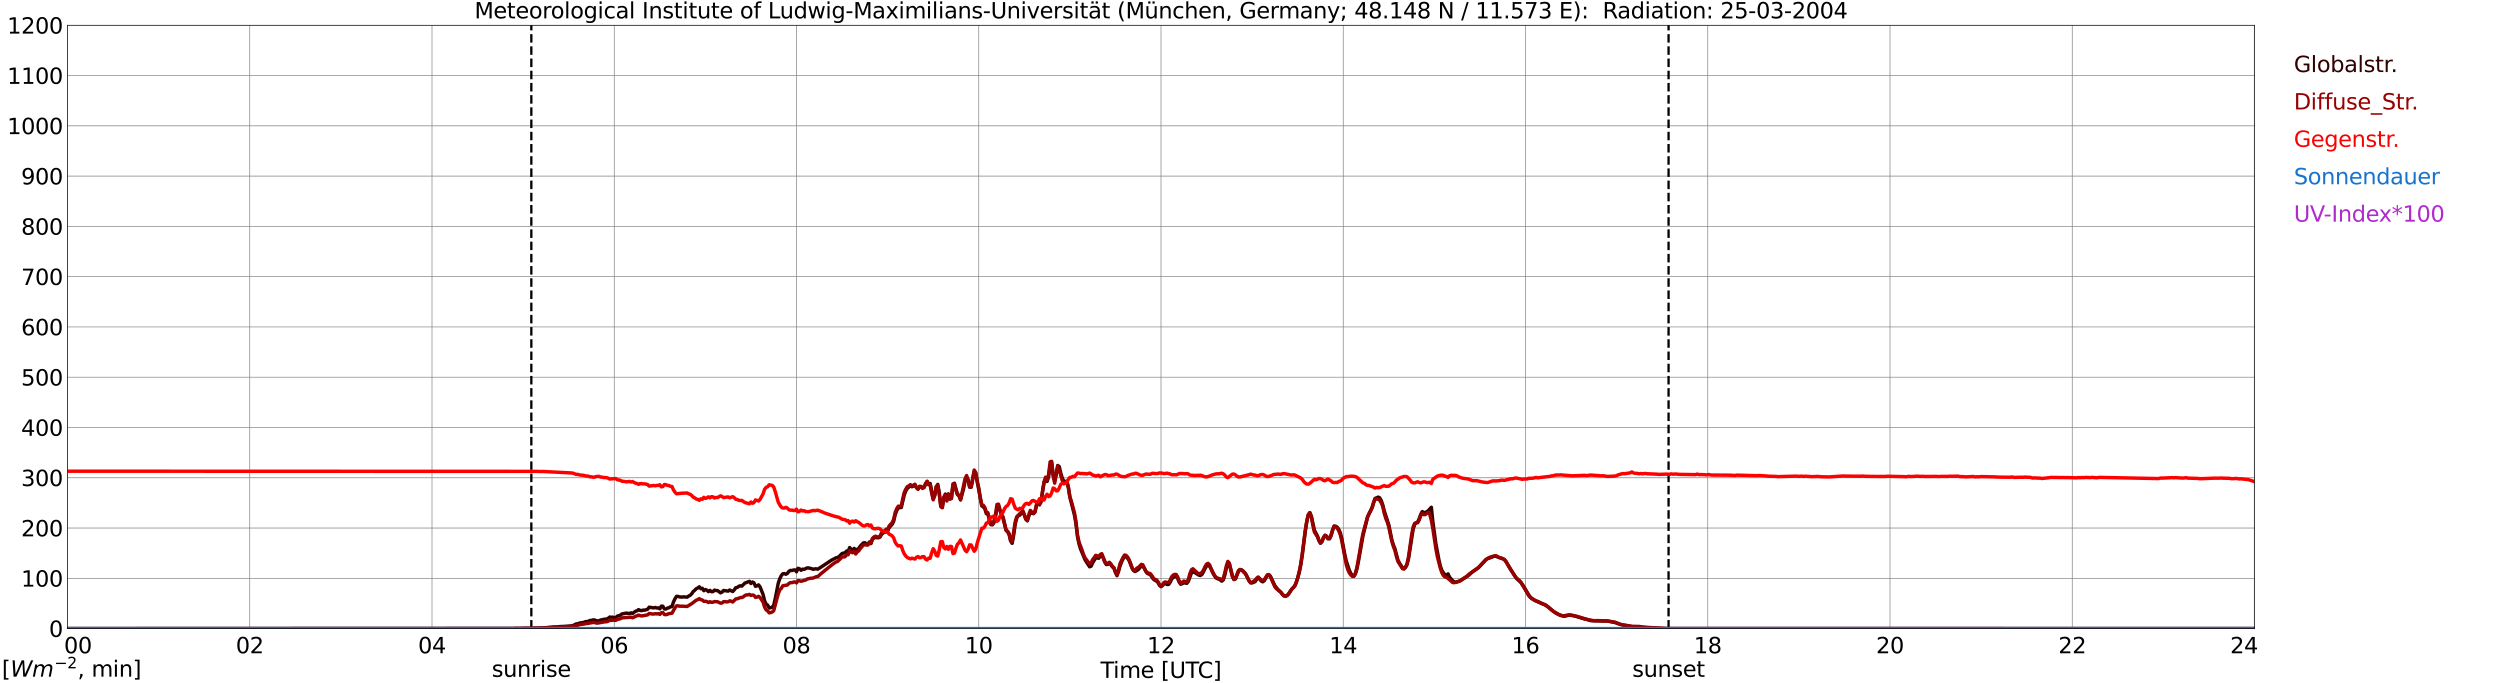 <?xml version="1.0" encoding="utf-8" standalone="no"?>
<!DOCTYPE svg PUBLIC "-//W3C//DTD SVG 1.1//EN"
  "http://www.w3.org/Graphics/SVG/1.1/DTD/svg11.dtd">
<svg xmlns:xlink="http://www.w3.org/1999/xlink" width="1085.4pt" height="296.64pt" viewBox="0 0 1085.4 296.64" xmlns="http://www.w3.org/2000/svg" version="1.1">
 <defs>
  <style type="text/css">*{stroke-linejoin: round; stroke-linecap: butt}</style>
 </defs>
 <g id="figure_1">
  <g id="patch_1">
   <path d="M 0 296.64 
L 1085.4 296.64 
L 1085.4 0 
L 0 0 
z
" style="fill: #ffffff"/>
  </g>
  <g id="axes_1">
   <g id="patch_2">
    <path d="M 29.306 272.909 
L 978.814 272.909 
L 978.814 10.976 
L 29.306 10.976 
z
" style="fill: #ffffff"/>
   </g>
   <g id="patch_3">
    <path d="M 978.814 272.909 
L 978.814 272.909 
L 978.814 10.976 
L 978.814 10.976 
z
" clip-path="url(#p76b4446f37)" style="fill: #d3d3d3; opacity: 0.25; stroke: #d3d3d3; stroke-linejoin: miter"/>
   </g>
   <g id="matplotlib.axis_1">
    <g id="xtick_1">
     <g id="line2d_1">
      <path d="M 29.306 272.909 
L 29.306 10.976 
" clip-path="url(#p76b4446f37)" style="fill: none; stroke: #808080; stroke-width: 0.3; stroke-linecap: square"/>
     </g>
     <g id="line2d_2"/>
     <g id="text_1">
      <!--    00 -->
      <g transform="translate(18.733 283.627) scale(0.095 -0.095)">
       <defs>
        <path id="DejaVuSans-20" transform="scale(0.016)"/>
        <path id="DejaVuSans-30" d="M 2034 4250 
Q 1547 4250 1301 3770 
Q 1056 3291 1056 2328 
Q 1056 1369 1301 889 
Q 1547 409 2034 409 
Q 2525 409 2770 889 
Q 3016 1369 3016 2328 
Q 3016 3291 2770 3770 
Q 2525 4250 2034 4250 
z
M 2034 4750 
Q 2819 4750 3233 4129 
Q 3647 3509 3647 2328 
Q 3647 1150 3233 529 
Q 2819 -91 2034 -91 
Q 1250 -91 836 529 
Q 422 1150 422 2328 
Q 422 3509 836 4129 
Q 1250 4750 2034 4750 
z
" transform="scale(0.016)"/>
       </defs>
       <use xlink:href="#DejaVuSans-20"/>
       <use xlink:href="#DejaVuSans-20" transform="translate(31.787 0)"/>
       <use xlink:href="#DejaVuSans-20" transform="translate(63.574 0)"/>
       <use xlink:href="#DejaVuSans-30" transform="translate(95.361 0)"/>
       <use xlink:href="#DejaVuSans-30" transform="translate(158.984 0)"/>
      </g>
     </g>
    </g>
    <g id="xtick_2">
     <g id="line2d_3">
      <path d="M 108.431 272.909 
L 108.431 10.976 
" clip-path="url(#p76b4446f37)" style="fill: none; stroke: #808080; stroke-width: 0.3; stroke-linecap: square"/>
     </g>
     <g id="line2d_4"/>
     <g id="text_2">
      <!-- 02 -->
      <g transform="translate(102.387 283.627) scale(0.095 -0.095)">
       <defs>
        <path id="DejaVuSans-32" d="M 1228 531 
L 3431 531 
L 3431 0 
L 469 0 
L 469 531 
Q 828 903 1448 1529 
Q 2069 2156 2228 2338 
Q 2531 2678 2651 2914 
Q 2772 3150 2772 3378 
Q 2772 3750 2511 3984 
Q 2250 4219 1831 4219 
Q 1534 4219 1204 4116 
Q 875 4013 500 3803 
L 500 4441 
Q 881 4594 1212 4672 
Q 1544 4750 1819 4750 
Q 2544 4750 2975 4387 
Q 3406 4025 3406 3419 
Q 3406 3131 3298 2873 
Q 3191 2616 2906 2266 
Q 2828 2175 2409 1742 
Q 1991 1309 1228 531 
z
" transform="scale(0.016)"/>
       </defs>
       <use xlink:href="#DejaVuSans-30"/>
       <use xlink:href="#DejaVuSans-32" transform="translate(63.623 0)"/>
      </g>
     </g>
    </g>
    <g id="xtick_3">
     <g id="line2d_5">
      <path d="M 187.557 272.909 
L 187.557 10.976 
" clip-path="url(#p76b4446f37)" style="fill: none; stroke: #808080; stroke-width: 0.3; stroke-linecap: square"/>
     </g>
     <g id="line2d_6"/>
     <g id="text_3">
      <!-- 04 -->
      <g transform="translate(181.513 283.627) scale(0.095 -0.095)">
       <defs>
        <path id="DejaVuSans-34" d="M 2419 4116 
L 825 1625 
L 2419 1625 
L 2419 4116 
z
M 2253 4666 
L 3047 4666 
L 3047 1625 
L 3713 1625 
L 3713 1100 
L 3047 1100 
L 3047 0 
L 2419 0 
L 2419 1100 
L 313 1100 
L 313 1709 
L 2253 4666 
z
" transform="scale(0.016)"/>
       </defs>
       <use xlink:href="#DejaVuSans-30"/>
       <use xlink:href="#DejaVuSans-34" transform="translate(63.623 0)"/>
      </g>
     </g>
    </g>
    <g id="xtick_4">
     <g id="line2d_7">
      <path d="M 266.683 272.909 
L 266.683 10.976 
" clip-path="url(#p76b4446f37)" style="fill: none; stroke: #808080; stroke-width: 0.3; stroke-linecap: square"/>
     </g>
     <g id="line2d_8"/>
     <g id="text_4">
      <!-- 06 -->
      <g transform="translate(260.638 283.627) scale(0.095 -0.095)">
       <defs>
        <path id="DejaVuSans-36" d="M 2113 2584 
Q 1688 2584 1439 2293 
Q 1191 2003 1191 1497 
Q 1191 994 1439 701 
Q 1688 409 2113 409 
Q 2538 409 2786 701 
Q 3034 994 3034 1497 
Q 3034 2003 2786 2293 
Q 2538 2584 2113 2584 
z
M 3366 4563 
L 3366 3988 
Q 3128 4100 2886 4159 
Q 2644 4219 2406 4219 
Q 1781 4219 1451 3797 
Q 1122 3375 1075 2522 
Q 1259 2794 1537 2939 
Q 1816 3084 2150 3084 
Q 2853 3084 3261 2657 
Q 3669 2231 3669 1497 
Q 3669 778 3244 343 
Q 2819 -91 2113 -91 
Q 1303 -91 875 529 
Q 447 1150 447 2328 
Q 447 3434 972 4092 
Q 1497 4750 2381 4750 
Q 2619 4750 2861 4703 
Q 3103 4656 3366 4563 
z
" transform="scale(0.016)"/>
       </defs>
       <use xlink:href="#DejaVuSans-30"/>
       <use xlink:href="#DejaVuSans-36" transform="translate(63.623 0)"/>
      </g>
     </g>
    </g>
    <g id="xtick_5">
     <g id="line2d_9">
      <path d="M 345.808 272.909 
L 345.808 10.976 
" clip-path="url(#p76b4446f37)" style="fill: none; stroke: #808080; stroke-width: 0.3; stroke-linecap: square"/>
     </g>
     <g id="line2d_10"/>
     <g id="text_5">
      <!-- 08 -->
      <g transform="translate(339.764 283.627) scale(0.095 -0.095)">
       <defs>
        <path id="DejaVuSans-38" d="M 2034 2216 
Q 1584 2216 1326 1975 
Q 1069 1734 1069 1313 
Q 1069 891 1326 650 
Q 1584 409 2034 409 
Q 2484 409 2743 651 
Q 3003 894 3003 1313 
Q 3003 1734 2745 1975 
Q 2488 2216 2034 2216 
z
M 1403 2484 
Q 997 2584 770 2862 
Q 544 3141 544 3541 
Q 544 4100 942 4425 
Q 1341 4750 2034 4750 
Q 2731 4750 3128 4425 
Q 3525 4100 3525 3541 
Q 3525 3141 3298 2862 
Q 3072 2584 2669 2484 
Q 3125 2378 3379 2068 
Q 3634 1759 3634 1313 
Q 3634 634 3220 271 
Q 2806 -91 2034 -91 
Q 1263 -91 848 271 
Q 434 634 434 1313 
Q 434 1759 690 2068 
Q 947 2378 1403 2484 
z
M 1172 3481 
Q 1172 3119 1398 2916 
Q 1625 2713 2034 2713 
Q 2441 2713 2670 2916 
Q 2900 3119 2900 3481 
Q 2900 3844 2670 4047 
Q 2441 4250 2034 4250 
Q 1625 4250 1398 4047 
Q 1172 3844 1172 3481 
z
" transform="scale(0.016)"/>
       </defs>
       <use xlink:href="#DejaVuSans-30"/>
       <use xlink:href="#DejaVuSans-38" transform="translate(63.623 0)"/>
      </g>
     </g>
    </g>
    <g id="xtick_6">
     <g id="line2d_11">
      <path d="M 424.934 272.909 
L 424.934 10.976 
" clip-path="url(#p76b4446f37)" style="fill: none; stroke: #808080; stroke-width: 0.3; stroke-linecap: square"/>
     </g>
     <g id="line2d_12"/>
     <g id="text_6">
      <!-- 10 -->
      <g transform="translate(418.89 283.627) scale(0.095 -0.095)">
       <defs>
        <path id="DejaVuSans-31" d="M 794 531 
L 1825 531 
L 1825 4091 
L 703 3866 
L 703 4441 
L 1819 4666 
L 2450 4666 
L 2450 531 
L 3481 531 
L 3481 0 
L 794 0 
L 794 531 
z
" transform="scale(0.016)"/>
       </defs>
       <use xlink:href="#DejaVuSans-31"/>
       <use xlink:href="#DejaVuSans-30" transform="translate(63.623 0)"/>
      </g>
     </g>
    </g>
    <g id="xtick_7">
     <g id="line2d_13">
      <path d="M 504.06 272.909 
L 504.06 10.976 
" clip-path="url(#p76b4446f37)" style="fill: none; stroke: #808080; stroke-width: 0.3; stroke-linecap: square"/>
     </g>
     <g id="line2d_14"/>
     <g id="text_7">
      <!-- 12 -->
      <g transform="translate(498.015 283.627) scale(0.095 -0.095)">
       <use xlink:href="#DejaVuSans-31"/>
       <use xlink:href="#DejaVuSans-32" transform="translate(63.623 0)"/>
      </g>
     </g>
    </g>
    <g id="xtick_8">
     <g id="line2d_15">
      <path d="M 583.185 272.909 
L 583.185 10.976 
" clip-path="url(#p76b4446f37)" style="fill: none; stroke: #808080; stroke-width: 0.3; stroke-linecap: square"/>
     </g>
     <g id="line2d_16"/>
     <g id="text_8">
      <!-- 14 -->
      <g transform="translate(577.141 283.627) scale(0.095 -0.095)">
       <use xlink:href="#DejaVuSans-31"/>
       <use xlink:href="#DejaVuSans-34" transform="translate(63.623 0)"/>
      </g>
     </g>
    </g>
    <g id="xtick_9">
     <g id="line2d_17">
      <path d="M 662.311 272.909 
L 662.311 10.976 
" clip-path="url(#p76b4446f37)" style="fill: none; stroke: #808080; stroke-width: 0.3; stroke-linecap: square"/>
     </g>
     <g id="line2d_18"/>
     <g id="text_9">
      <!-- 16 -->
      <g transform="translate(656.267 283.627) scale(0.095 -0.095)">
       <use xlink:href="#DejaVuSans-31"/>
       <use xlink:href="#DejaVuSans-36" transform="translate(63.623 0)"/>
      </g>
     </g>
    </g>
    <g id="xtick_10">
     <g id="line2d_19">
      <path d="M 741.437 272.909 
L 741.437 10.976 
" clip-path="url(#p76b4446f37)" style="fill: none; stroke: #808080; stroke-width: 0.3; stroke-linecap: square"/>
     </g>
     <g id="line2d_20"/>
     <g id="text_10">
      <!-- 18 -->
      <g transform="translate(735.392 283.627) scale(0.095 -0.095)">
       <use xlink:href="#DejaVuSans-31"/>
       <use xlink:href="#DejaVuSans-38" transform="translate(63.623 0)"/>
      </g>
     </g>
    </g>
    <g id="xtick_11">
     <g id="line2d_21">
      <path d="M 820.562 272.909 
L 820.562 10.976 
" clip-path="url(#p76b4446f37)" style="fill: none; stroke: #808080; stroke-width: 0.3; stroke-linecap: square"/>
     </g>
     <g id="line2d_22"/>
     <g id="text_11">
      <!-- 20 -->
      <g transform="translate(814.518 283.627) scale(0.095 -0.095)">
       <use xlink:href="#DejaVuSans-32"/>
       <use xlink:href="#DejaVuSans-30" transform="translate(63.623 0)"/>
      </g>
     </g>
    </g>
    <g id="xtick_12">
     <g id="line2d_23">
      <path d="M 899.688 272.909 
L 899.688 10.976 
" clip-path="url(#p76b4446f37)" style="fill: none; stroke: #808080; stroke-width: 0.3; stroke-linecap: square"/>
     </g>
     <g id="line2d_24"/>
     <g id="text_12">
      <!-- 22 -->
      <g transform="translate(893.644 283.627) scale(0.095 -0.095)">
       <use xlink:href="#DejaVuSans-32"/>
       <use xlink:href="#DejaVuSans-32" transform="translate(63.623 0)"/>
      </g>
     </g>
    </g>
    <g id="xtick_13">
     <g id="line2d_25">
      <path d="M 978.814 272.909 
L 978.814 10.976 
" clip-path="url(#p76b4446f37)" style="fill: none; stroke: #808080; stroke-width: 0.3; stroke-linecap: square"/>
     </g>
     <g id="line2d_26"/>
     <g id="text_13">
      <!-- 24    -->
      <g transform="translate(968.241 283.627) scale(0.095 -0.095)">
       <use xlink:href="#DejaVuSans-32"/>
       <use xlink:href="#DejaVuSans-34" transform="translate(63.623 0)"/>
       <use xlink:href="#DejaVuSans-20" transform="translate(127.246 0)"/>
       <use xlink:href="#DejaVuSans-20" transform="translate(159.033 0)"/>
       <use xlink:href="#DejaVuSans-20" transform="translate(190.82 0)"/>
      </g>
     </g>
    </g>
    <g id="text_14">
     <!-- Time [UTC] -->
     <g transform="translate(477.806 294.322) scale(0.095 -0.095)">
      <defs>
       <path id="DejaVuSans-54" d="M -19 4666 
L 3928 4666 
L 3928 4134 
L 2272 4134 
L 2272 0 
L 1638 0 
L 1638 4134 
L -19 4134 
L -19 4666 
z
" transform="scale(0.016)"/>
       <path id="DejaVuSans-69" d="M 603 3500 
L 1178 3500 
L 1178 0 
L 603 0 
L 603 3500 
z
M 603 4863 
L 1178 4863 
L 1178 4134 
L 603 4134 
L 603 4863 
z
" transform="scale(0.016)"/>
       <path id="DejaVuSans-6d" d="M 3328 2828 
Q 3544 3216 3844 3400 
Q 4144 3584 4550 3584 
Q 5097 3584 5394 3201 
Q 5691 2819 5691 2113 
L 5691 0 
L 5113 0 
L 5113 2094 
Q 5113 2597 4934 2840 
Q 4756 3084 4391 3084 
Q 3944 3084 3684 2787 
Q 3425 2491 3425 1978 
L 3425 0 
L 2847 0 
L 2847 2094 
Q 2847 2600 2669 2842 
Q 2491 3084 2119 3084 
Q 1678 3084 1418 2786 
Q 1159 2488 1159 1978 
L 1159 0 
L 581 0 
L 581 3500 
L 1159 3500 
L 1159 2956 
Q 1356 3278 1631 3431 
Q 1906 3584 2284 3584 
Q 2666 3584 2933 3390 
Q 3200 3197 3328 2828 
z
" transform="scale(0.016)"/>
       <path id="DejaVuSans-65" d="M 3597 1894 
L 3597 1613 
L 953 1613 
Q 991 1019 1311 708 
Q 1631 397 2203 397 
Q 2534 397 2845 478 
Q 3156 559 3463 722 
L 3463 178 
Q 3153 47 2828 -22 
Q 2503 -91 2169 -91 
Q 1331 -91 842 396 
Q 353 884 353 1716 
Q 353 2575 817 3079 
Q 1281 3584 2069 3584 
Q 2775 3584 3186 3129 
Q 3597 2675 3597 1894 
z
M 3022 2063 
Q 3016 2534 2758 2815 
Q 2500 3097 2075 3097 
Q 1594 3097 1305 2825 
Q 1016 2553 972 2059 
L 3022 2063 
z
" transform="scale(0.016)"/>
       <path id="DejaVuSans-5b" d="M 550 4863 
L 1875 4863 
L 1875 4416 
L 1125 4416 
L 1125 -397 
L 1875 -397 
L 1875 -844 
L 550 -844 
L 550 4863 
z
" transform="scale(0.016)"/>
       <path id="DejaVuSans-55" d="M 556 4666 
L 1191 4666 
L 1191 1831 
Q 1191 1081 1462 751 
Q 1734 422 2344 422 
Q 2950 422 3222 751 
Q 3494 1081 3494 1831 
L 3494 4666 
L 4128 4666 
L 4128 1753 
Q 4128 841 3676 375 
Q 3225 -91 2344 -91 
Q 1459 -91 1007 375 
Q 556 841 556 1753 
L 556 4666 
z
" transform="scale(0.016)"/>
       <path id="DejaVuSans-43" d="M 4122 4306 
L 4122 3641 
Q 3803 3938 3442 4084 
Q 3081 4231 2675 4231 
Q 1875 4231 1450 3742 
Q 1025 3253 1025 2328 
Q 1025 1406 1450 917 
Q 1875 428 2675 428 
Q 3081 428 3442 575 
Q 3803 722 4122 1019 
L 4122 359 
Q 3791 134 3420 21 
Q 3050 -91 2638 -91 
Q 1578 -91 968 557 
Q 359 1206 359 2328 
Q 359 3453 968 4101 
Q 1578 4750 2638 4750 
Q 3056 4750 3426 4639 
Q 3797 4528 4122 4306 
z
" transform="scale(0.016)"/>
       <path id="DejaVuSans-5d" d="M 1947 4863 
L 1947 -844 
L 622 -844 
L 622 -397 
L 1369 -397 
L 1369 4416 
L 622 4416 
L 622 4863 
L 1947 4863 
z
" transform="scale(0.016)"/>
      </defs>
      <use xlink:href="#DejaVuSans-54"/>
      <use xlink:href="#DejaVuSans-69" transform="translate(57.959 0)"/>
      <use xlink:href="#DejaVuSans-6d" transform="translate(85.742 0)"/>
      <use xlink:href="#DejaVuSans-65" transform="translate(183.154 0)"/>
      <use xlink:href="#DejaVuSans-20" transform="translate(244.678 0)"/>
      <use xlink:href="#DejaVuSans-5b" transform="translate(276.465 0)"/>
      <use xlink:href="#DejaVuSans-55" transform="translate(315.479 0)"/>
      <use xlink:href="#DejaVuSans-54" transform="translate(388.672 0)"/>
      <use xlink:href="#DejaVuSans-43" transform="translate(443.881 0)"/>
      <use xlink:href="#DejaVuSans-5d" transform="translate(513.705 0)"/>
     </g>
    </g>
   </g>
   <g id="matplotlib.axis_2">
    <g id="ytick_1">
     <g id="line2d_27">
      <path d="M 29.306 272.909 
L 978.814 272.909 
" clip-path="url(#p76b4446f37)" style="fill: none; stroke: #808080; stroke-width: 0.3; stroke-linecap: square"/>
     </g>
     <g id="line2d_28"/>
     <g id="text_15">
      <!-- 0 -->
      <g transform="translate(21.261 276.518) scale(0.095 -0.095)">
       <use xlink:href="#DejaVuSans-30"/>
      </g>
     </g>
    </g>
    <g id="ytick_2">
     <g id="line2d_29">
      <path d="M 29.306 251.081 
L 978.814 251.081 
" clip-path="url(#p76b4446f37)" style="fill: none; stroke: #808080; stroke-width: 0.3; stroke-linecap: square"/>
     </g>
     <g id="line2d_30"/>
     <g id="text_16">
      <!-- 100 -->
      <g transform="translate(9.173 254.69) scale(0.095 -0.095)">
       <use xlink:href="#DejaVuSans-31"/>
       <use xlink:href="#DejaVuSans-30" transform="translate(63.623 0)"/>
       <use xlink:href="#DejaVuSans-30" transform="translate(127.246 0)"/>
      </g>
     </g>
    </g>
    <g id="ytick_3">
     <g id="line2d_31">
      <path d="M 29.306 229.253 
L 978.814 229.253 
" clip-path="url(#p76b4446f37)" style="fill: none; stroke: #808080; stroke-width: 0.3; stroke-linecap: square"/>
     </g>
     <g id="line2d_32"/>
     <g id="text_17">
      <!-- 200 -->
      <g transform="translate(9.173 232.863) scale(0.095 -0.095)">
       <use xlink:href="#DejaVuSans-32"/>
       <use xlink:href="#DejaVuSans-30" transform="translate(63.623 0)"/>
       <use xlink:href="#DejaVuSans-30" transform="translate(127.246 0)"/>
      </g>
     </g>
    </g>
    <g id="ytick_4">
     <g id="line2d_33">
      <path d="M 29.306 207.426 
L 978.814 207.426 
" clip-path="url(#p76b4446f37)" style="fill: none; stroke: #808080; stroke-width: 0.3; stroke-linecap: square"/>
     </g>
     <g id="line2d_34"/>
     <g id="text_18">
      <!-- 300 -->
      <g transform="translate(9.173 211.035) scale(0.095 -0.095)">
       <defs>
        <path id="DejaVuSans-33" d="M 2597 2516 
Q 3050 2419 3304 2112 
Q 3559 1806 3559 1356 
Q 3559 666 3084 287 
Q 2609 -91 1734 -91 
Q 1441 -91 1130 -33 
Q 819 25 488 141 
L 488 750 
Q 750 597 1062 519 
Q 1375 441 1716 441 
Q 2309 441 2620 675 
Q 2931 909 2931 1356 
Q 2931 1769 2642 2001 
Q 2353 2234 1838 2234 
L 1294 2234 
L 1294 2753 
L 1863 2753 
Q 2328 2753 2575 2939 
Q 2822 3125 2822 3475 
Q 2822 3834 2567 4026 
Q 2313 4219 1838 4219 
Q 1578 4219 1281 4162 
Q 984 4106 628 3988 
L 628 4550 
Q 988 4650 1302 4700 
Q 1616 4750 1894 4750 
Q 2613 4750 3031 4423 
Q 3450 4097 3450 3541 
Q 3450 3153 3228 2886 
Q 3006 2619 2597 2516 
z
" transform="scale(0.016)"/>
       </defs>
       <use xlink:href="#DejaVuSans-33"/>
       <use xlink:href="#DejaVuSans-30" transform="translate(63.623 0)"/>
       <use xlink:href="#DejaVuSans-30" transform="translate(127.246 0)"/>
      </g>
     </g>
    </g>
    <g id="ytick_5">
     <g id="line2d_35">
      <path d="M 29.306 185.598 
L 978.814 185.598 
" clip-path="url(#p76b4446f37)" style="fill: none; stroke: #808080; stroke-width: 0.3; stroke-linecap: square"/>
     </g>
     <g id="line2d_36"/>
     <g id="text_19">
      <!-- 400 -->
      <g transform="translate(9.173 189.207) scale(0.095 -0.095)">
       <use xlink:href="#DejaVuSans-34"/>
       <use xlink:href="#DejaVuSans-30" transform="translate(63.623 0)"/>
       <use xlink:href="#DejaVuSans-30" transform="translate(127.246 0)"/>
      </g>
     </g>
    </g>
    <g id="ytick_6">
     <g id="line2d_37">
      <path d="M 29.306 163.77 
L 978.814 163.77 
" clip-path="url(#p76b4446f37)" style="fill: none; stroke: #808080; stroke-width: 0.3; stroke-linecap: square"/>
     </g>
     <g id="line2d_38"/>
     <g id="text_20">
      <!-- 500 -->
      <g transform="translate(9.173 167.379) scale(0.095 -0.095)">
       <defs>
        <path id="DejaVuSans-35" d="M 691 4666 
L 3169 4666 
L 3169 4134 
L 1269 4134 
L 1269 2991 
Q 1406 3038 1543 3061 
Q 1681 3084 1819 3084 
Q 2600 3084 3056 2656 
Q 3513 2228 3513 1497 
Q 3513 744 3044 326 
Q 2575 -91 1722 -91 
Q 1428 -91 1123 -41 
Q 819 9 494 109 
L 494 744 
Q 775 591 1075 516 
Q 1375 441 1709 441 
Q 2250 441 2565 725 
Q 2881 1009 2881 1497 
Q 2881 1984 2565 2268 
Q 2250 2553 1709 2553 
Q 1456 2553 1204 2497 
Q 953 2441 691 2322 
L 691 4666 
z
" transform="scale(0.016)"/>
       </defs>
       <use xlink:href="#DejaVuSans-35"/>
       <use xlink:href="#DejaVuSans-30" transform="translate(63.623 0)"/>
       <use xlink:href="#DejaVuSans-30" transform="translate(127.246 0)"/>
      </g>
     </g>
    </g>
    <g id="ytick_7">
     <g id="line2d_39">
      <path d="M 29.306 141.942 
L 978.814 141.942 
" clip-path="url(#p76b4446f37)" style="fill: none; stroke: #808080; stroke-width: 0.3; stroke-linecap: square"/>
     </g>
     <g id="line2d_40"/>
     <g id="text_21">
      <!-- 600 -->
      <g transform="translate(9.173 145.551) scale(0.095 -0.095)">
       <use xlink:href="#DejaVuSans-36"/>
       <use xlink:href="#DejaVuSans-30" transform="translate(63.623 0)"/>
       <use xlink:href="#DejaVuSans-30" transform="translate(127.246 0)"/>
      </g>
     </g>
    </g>
    <g id="ytick_8">
     <g id="line2d_41">
      <path d="M 29.306 120.114 
L 978.814 120.114 
" clip-path="url(#p76b4446f37)" style="fill: none; stroke: #808080; stroke-width: 0.3; stroke-linecap: square"/>
     </g>
     <g id="line2d_42"/>
     <g id="text_22">
      <!-- 700 -->
      <g transform="translate(9.173 123.724) scale(0.095 -0.095)">
       <defs>
        <path id="DejaVuSans-37" d="M 525 4666 
L 3525 4666 
L 3525 4397 
L 1831 0 
L 1172 0 
L 2766 4134 
L 525 4134 
L 525 4666 
z
" transform="scale(0.016)"/>
       </defs>
       <use xlink:href="#DejaVuSans-37"/>
       <use xlink:href="#DejaVuSans-30" transform="translate(63.623 0)"/>
       <use xlink:href="#DejaVuSans-30" transform="translate(127.246 0)"/>
      </g>
     </g>
    </g>
    <g id="ytick_9">
     <g id="line2d_43">
      <path d="M 29.306 98.287 
L 978.814 98.287 
" clip-path="url(#p76b4446f37)" style="fill: none; stroke: #808080; stroke-width: 0.3; stroke-linecap: square"/>
     </g>
     <g id="line2d_44"/>
     <g id="text_23">
      <!-- 800 -->
      <g transform="translate(9.173 101.896) scale(0.095 -0.095)">
       <use xlink:href="#DejaVuSans-38"/>
       <use xlink:href="#DejaVuSans-30" transform="translate(63.623 0)"/>
       <use xlink:href="#DejaVuSans-30" transform="translate(127.246 0)"/>
      </g>
     </g>
    </g>
    <g id="ytick_10">
     <g id="line2d_45">
      <path d="M 29.306 76.459 
L 978.814 76.459 
" clip-path="url(#p76b4446f37)" style="fill: none; stroke: #808080; stroke-width: 0.3; stroke-linecap: square"/>
     </g>
     <g id="line2d_46"/>
     <g id="text_24">
      <!-- 900 -->
      <g transform="translate(9.173 80.068) scale(0.095 -0.095)">
       <defs>
        <path id="DejaVuSans-39" d="M 703 97 
L 703 672 
Q 941 559 1184 500 
Q 1428 441 1663 441 
Q 2288 441 2617 861 
Q 2947 1281 2994 2138 
Q 2813 1869 2534 1725 
Q 2256 1581 1919 1581 
Q 1219 1581 811 2004 
Q 403 2428 403 3163 
Q 403 3881 828 4315 
Q 1253 4750 1959 4750 
Q 2769 4750 3195 4129 
Q 3622 3509 3622 2328 
Q 3622 1225 3098 567 
Q 2575 -91 1691 -91 
Q 1453 -91 1209 -44 
Q 966 3 703 97 
z
M 1959 2075 
Q 2384 2075 2632 2365 
Q 2881 2656 2881 3163 
Q 2881 3666 2632 3958 
Q 2384 4250 1959 4250 
Q 1534 4250 1286 3958 
Q 1038 3666 1038 3163 
Q 1038 2656 1286 2365 
Q 1534 2075 1959 2075 
z
" transform="scale(0.016)"/>
       </defs>
       <use xlink:href="#DejaVuSans-39"/>
       <use xlink:href="#DejaVuSans-30" transform="translate(63.623 0)"/>
       <use xlink:href="#DejaVuSans-30" transform="translate(127.246 0)"/>
      </g>
     </g>
    </g>
    <g id="ytick_11">
     <g id="line2d_47">
      <path d="M 29.306 54.631 
L 978.814 54.631 
" clip-path="url(#p76b4446f37)" style="fill: none; stroke: #808080; stroke-width: 0.3; stroke-linecap: square"/>
     </g>
     <g id="line2d_48"/>
     <g id="text_25">
      <!-- 1000 -->
      <g transform="translate(3.128 58.24) scale(0.095 -0.095)">
       <use xlink:href="#DejaVuSans-31"/>
       <use xlink:href="#DejaVuSans-30" transform="translate(63.623 0)"/>
       <use xlink:href="#DejaVuSans-30" transform="translate(127.246 0)"/>
       <use xlink:href="#DejaVuSans-30" transform="translate(190.869 0)"/>
      </g>
     </g>
    </g>
    <g id="ytick_12">
     <g id="line2d_49">
      <path d="M 29.306 32.803 
L 978.814 32.803 
" clip-path="url(#p76b4446f37)" style="fill: none; stroke: #808080; stroke-width: 0.3; stroke-linecap: square"/>
     </g>
     <g id="line2d_50"/>
     <g id="text_26">
      <!-- 1100 -->
      <g transform="translate(3.128 36.413) scale(0.095 -0.095)">
       <use xlink:href="#DejaVuSans-31"/>
       <use xlink:href="#DejaVuSans-31" transform="translate(63.623 0)"/>
       <use xlink:href="#DejaVuSans-30" transform="translate(127.246 0)"/>
       <use xlink:href="#DejaVuSans-30" transform="translate(190.869 0)"/>
      </g>
     </g>
    </g>
    <g id="ytick_13">
     <g id="line2d_51">
      <path d="M 29.306 10.976 
L 978.814 10.976 
" clip-path="url(#p76b4446f37)" style="fill: none; stroke: #808080; stroke-width: 0.3; stroke-linecap: square"/>
     </g>
     <g id="line2d_52"/>
     <g id="text_27">
      <!-- 1200 -->
      <g transform="translate(3.128 14.585) scale(0.095 -0.095)">
       <use xlink:href="#DejaVuSans-31"/>
       <use xlink:href="#DejaVuSans-32" transform="translate(63.623 0)"/>
       <use xlink:href="#DejaVuSans-30" transform="translate(127.246 0)"/>
       <use xlink:href="#DejaVuSans-30" transform="translate(190.869 0)"/>
      </g>
     </g>
    </g>
   </g>
   <g id="line2d_53">
    <path d="M 230.681 272.909 
L 230.681 10.976 
" clip-path="url(#p76b4446f37)" style="fill: none; stroke-dasharray: 3.7,1.6; stroke-dashoffset: 0; stroke: #000000"/>
   </g>
   <g id="line2d_54">
    <path d="M 724.425 272.909 
L 724.425 10.976 
" clip-path="url(#p76b4446f37)" style="fill: none; stroke-dasharray: 3.7,1.6; stroke-dashoffset: 0; stroke: #000000"/>
   </g>
   <g id="line2d_55">
    <path d="M 29.306 272.909 
L 225.801 272.824 
L 227.779 272.782 
L 233.714 272.699 
L 234.373 272.618 
L 235.692 272.618 
L 238.989 272.333 
L 240.967 272.169 
L 241.626 272.208 
L 242.945 272.044 
L 244.923 271.964 
L 248.22 271.717 
L 248.88 271.553 
L 250.198 270.857 
L 250.858 270.898 
L 251.517 270.53 
L 253.495 270.202 
L 254.155 269.916 
L 255.473 269.753 
L 256.133 269.384 
L 256.792 269.384 
L 257.451 269.137 
L 258.111 269.137 
L 258.77 269.464 
L 259.43 269.589 
L 260.089 269.547 
L 260.748 269.178 
L 261.408 269.095 
L 262.067 268.892 
L 263.386 268.768 
L 264.045 268.441 
L 264.705 267.908 
L 265.364 267.991 
L 266.023 267.95 
L 266.683 268.113 
L 267.342 268.155 
L 268.002 267.5 
L 269.32 267.131 
L 269.98 266.557 
L 271.298 266.312 
L 271.958 266.188 
L 273.277 266.393 
L 273.936 266.066 
L 274.595 266.352 
L 275.914 265.369 
L 276.573 265.206 
L 277.233 264.673 
L 277.892 265.001 
L 278.552 265.125 
L 279.211 264.878 
L 279.87 264.92 
L 281.189 264.509 
L 281.849 263.608 
L 283.827 263.935 
L 284.486 263.732 
L 285.145 263.977 
L 285.805 263.896 
L 286.464 264.346 
L 287.124 263.158 
L 287.783 263.2 
L 288.442 264.387 
L 289.102 264.429 
L 289.761 264.018 
L 290.42 263.855 
L 291.08 263.444 
L 291.739 263.364 
L 292.399 261.355 
L 293.058 259.965 
L 293.717 258.9 
L 294.377 258.941 
L 295.036 259.144 
L 295.696 259.227 
L 297.014 259.144 
L 298.333 259.269 
L 298.992 258.775 
L 299.652 258.448 
L 300.311 257.793 
L 300.971 256.811 
L 301.63 256.278 
L 302.289 255.582 
L 302.949 255.296 
L 303.608 254.763 
L 304.267 255.582 
L 304.927 255.418 
L 305.586 256.442 
L 306.246 255.951 
L 306.905 256.237 
L 307.564 256.852 
L 308.224 256.32 
L 308.883 256.892 
L 309.543 256.852 
L 310.202 256.195 
L 310.861 256.4 
L 311.521 256.4 
L 312.839 257.385 
L 313.499 257.055 
L 314.158 256.361 
L 316.136 256.647 
L 316.796 256.156 
L 318.114 256.811 
L 318.774 256.115 
L 319.433 255.172 
L 320.093 255.049 
L 320.752 254.558 
L 321.411 254.312 
L 322.071 254.475 
L 323.39 253.166 
L 325.368 252.389 
L 326.027 253.329 
L 326.686 252.674 
L 327.346 253.043 
L 328.005 254.558 
L 328.665 254.353 
L 329.324 253.945 
L 329.983 254.805 
L 331.302 258.12 
L 331.961 260.906 
L 332.621 262.298 
L 333.28 262.709 
L 333.94 263.977 
L 335.258 263.649 
L 335.918 262.748 
L 336.577 259.923 
L 337.896 253.166 
L 338.555 251.24 
L 339.215 249.889 
L 339.874 249.112 
L 340.533 249.029 
L 341.193 249.317 
L 341.852 248.948 
L 342.512 248.047 
L 343.171 247.637 
L 343.83 247.72 
L 344.49 247.473 
L 345.149 247.431 
L 345.808 248.252 
L 346.468 246.737 
L 347.127 246.94 
L 347.787 247.597 
L 348.446 247.104 
L 349.105 247.187 
L 350.424 246.571 
L 351.083 246.571 
L 352.402 246.901 
L 353.062 247.187 
L 353.721 246.982 
L 354.38 246.982 
L 355.04 247.104 
L 356.359 246.285 
L 360.974 243.214 
L 362.952 242.191 
L 363.612 242.068 
L 364.271 241.658 
L 365.59 240.307 
L 366.909 239.979 
L 367.568 239.242 
L 368.227 239.405 
L 368.887 237.727 
L 369.546 238.423 
L 370.206 238.873 
L 370.865 238.096 
L 371.524 239.161 
L 372.184 238.504 
L 372.843 238.054 
L 373.502 237.113 
L 374.821 235.721 
L 375.481 235.638 
L 376.14 236.088 
L 376.799 236.376 
L 377.459 235.393 
L 378.118 236.007 
L 378.777 234.165 
L 379.437 233.549 
L 380.096 233.305 
L 380.756 233.468 
L 381.415 233.468 
L 382.074 233.18 
L 382.734 231.993 
L 383.393 231.421 
L 384.053 231.052 
L 384.712 230.478 
L 385.371 230.519 
L 386.031 229.085 
L 387.349 227.612 
L 388.009 226.261 
L 388.668 223.393 
L 389.328 221.672 
L 389.987 220.485 
L 391.306 220.321 
L 392.624 214.753 
L 393.284 213.114 
L 393.943 212.009 
L 395.262 210.903 
L 395.921 211.313 
L 396.581 211.025 
L 397.24 210.575 
L 397.899 211.68 
L 398.559 212.337 
L 399.218 211.352 
L 399.878 211.272 
L 400.537 211.846 
L 401.196 211.64 
L 401.856 210.043 
L 402.515 209.06 
L 403.175 210.126 
L 403.834 209.92 
L 405.153 216.432 
L 405.812 214.998 
L 406.471 211.516 
L 407.131 210.329 
L 407.79 213.81 
L 408.45 219.381 
L 409.109 220.199 
L 409.768 216.146 
L 410.428 214.506 
L 411.087 216.432 
L 411.746 214.426 
L 412.406 215.98 
L 413.065 216.226 
L 413.725 210.656 
L 414.384 209.796 
L 415.703 214.712 
L 416.362 215.244 
L 417.022 217.045 
L 418.34 212.212 
L 419 208.897 
L 419.659 207.216 
L 420.318 208.323 
L 420.978 211.435 
L 421.637 211.516 
L 422.956 204.924 
L 423.615 205.374 
L 425.593 216.185 
L 426.253 219.625 
L 426.912 220.035 
L 427.572 220.895 
L 428.231 222.984 
L 428.89 223.148 
L 430.209 227.776 
L 430.869 227.856 
L 431.528 226.957 
L 432.187 224.663 
L 432.847 220.321 
L 433.506 219.503 
L 434.825 223.72 
L 435.484 224.949 
L 436.803 230.273 
L 437.462 230.888 
L 438.122 232.076 
L 438.781 234.9 
L 439.44 235.885 
L 440.1 232.281 
L 440.759 227.57 
L 441.419 224.99 
L 442.078 223.884 
L 442.737 223.681 
L 444.056 222 
L 444.716 223.475 
L 445.375 225.318 
L 446.034 226.097 
L 446.694 223.925 
L 447.353 222.533 
L 448.672 223.024 
L 449.331 222.164 
L 449.991 219.461 
L 450.65 217.988 
L 451.309 218.601 
L 451.969 217.783 
L 453.287 209.429 
L 453.947 208.076 
L 454.606 209.019 
L 455.266 206.972 
L 455.925 202.056 
L 456.584 200.993 
L 457.244 206.153 
L 457.903 208.528 
L 458.563 205.948 
L 459.222 202.097 
L 459.881 202.588 
L 460.541 205.374 
L 461.2 207.585 
L 461.859 208.936 
L 462.519 209.019 
L 463.178 208.977 
L 463.838 211.721 
L 464.497 215.858 
L 466.475 223.598 
L 467.134 227.324 
L 467.794 232.894 
L 468.453 236.129 
L 469.113 238.301 
L 471.091 243.051 
L 472.409 245.098 
L 473.069 246.08 
L 473.728 245.794 
L 474.388 244.321 
L 475.706 242.232 
L 476.366 242.232 
L 477.025 242.396 
L 477.685 241.372 
L 478.344 241.003 
L 479.003 242.313 
L 479.663 244.074 
L 480.322 245.098 
L 480.981 245.017 
L 481.641 244.524 
L 482.3 245.181 
L 482.96 246.122 
L 483.619 246.654 
L 484.278 248.497 
L 484.938 249.931 
L 485.597 248.169 
L 486.256 245.794 
L 486.916 244.033 
L 487.575 242.682 
L 488.235 241.658 
L 488.894 241.577 
L 489.553 242.354 
L 490.213 243.378 
L 491.532 246.737 
L 492.191 247.761 
L 492.85 248.128 
L 494.169 247.309 
L 495.488 245.794 
L 496.147 245.672 
L 496.807 246.737 
L 497.466 248.047 
L 498.125 248.948 
L 499.444 249.52 
L 500.763 251.446 
L 501.422 251.937 
L 502.082 252.264 
L 502.741 252.88 
L 503.4 254.109 
L 504.06 254.68 
L 504.719 254.231 
L 505.379 253.493 
L 506.038 253.371 
L 506.697 253.781 
L 507.357 253.74 
L 508.016 252.838 
L 508.675 251.446 
L 509.335 250.708 
L 509.994 250.3 
L 510.654 250.136 
L 511.313 251.16 
L 511.972 252.755 
L 512.632 253.657 
L 513.291 253.412 
L 513.95 253.002 
L 515.269 253.249 
L 515.929 252.389 
L 517.247 248.785 
L 517.907 248.211 
L 518.566 248.497 
L 520.544 249.726 
L 521.204 249.848 
L 521.863 249.357 
L 522.522 248.211 
L 523.182 246.818 
L 523.841 245.711 
L 524.501 245.384 
L 525.16 245.794 
L 527.797 250.791 
L 528.457 251.201 
L 529.116 251.404 
L 529.776 251.773 
L 530.435 252.306 
L 531.094 251.773 
L 531.754 249.726 
L 532.413 246.777 
L 533.073 244.565 
L 533.732 244.934 
L 535.051 250.011 
L 535.71 251.446 
L 536.369 251.365 
L 537.688 248.088 
L 538.348 247.268 
L 539.007 247.392 
L 539.666 247.883 
L 540.326 248.58 
L 540.985 249.52 
L 542.304 252.142 
L 542.963 253.043 
L 543.623 253.085 
L 544.941 252.511 
L 545.601 251.529 
L 546.26 250.913 
L 546.919 251.446 
L 547.579 252.264 
L 548.238 252.592 
L 548.898 252.1 
L 550.216 249.889 
L 550.876 249.562 
L 551.535 250.136 
L 553.513 254.312 
L 554.832 255.951 
L 556.151 257.18 
L 556.81 258.081 
L 557.47 258.736 
L 558.129 258.858 
L 558.788 258.572 
L 559.448 257.915 
L 560.766 255.868 
L 562.085 254.436 
L 562.745 252.96 
L 563.404 250.996 
L 564.063 248.58 
L 564.723 245.425 
L 565.382 241.084 
L 566.701 230.6 
L 567.36 226.424 
L 568.02 223.598 
L 568.679 222.615 
L 569.338 224.13 
L 570.657 230.192 
L 571.976 232.689 
L 572.635 234.656 
L 573.295 235.843 
L 573.954 235.147 
L 574.613 233.508 
L 575.273 232.608 
L 575.932 233.016 
L 576.592 233.959 
L 577.251 233.918 
L 577.91 232.567 
L 578.57 230.233 
L 579.229 228.513 
L 579.889 228.472 
L 580.548 228.88 
L 581.207 229.782 
L 581.867 231.216 
L 582.526 233.673 
L 583.845 240.717 
L 584.504 243.625 
L 585.823 247.597 
L 586.482 248.988 
L 587.142 249.931 
L 587.801 250.136 
L 588.46 249.151 
L 589.12 246.982 
L 589.779 243.705 
L 591.757 232.525 
L 593.736 224.621 
L 594.395 223.065 
L 595.054 221.878 
L 595.714 220.404 
L 596.373 218.152 
L 597.032 216.349 
L 597.692 216.146 
L 598.351 215.816 
L 599.011 216.146 
L 599.67 217.292 
L 600.329 219.175 
L 600.989 221.836 
L 602.967 227.898 
L 604.286 234.492 
L 604.945 236.581 
L 605.604 238.218 
L 606.923 243.173 
L 607.582 244.443 
L 608.901 246.491 
L 609.561 246.86 
L 610.22 246.327 
L 610.879 245.098 
L 611.539 242.437 
L 613.517 229.823 
L 614.176 227.693 
L 614.836 226.957 
L 615.495 226.63 
L 616.154 225.276 
L 616.814 223.353 
L 617.473 222.124 
L 618.133 222.493 
L 618.792 222.574 
L 620.111 221.714 
L 621.429 220.241 
L 622.089 226.547 
L 623.408 236.17 
L 624.726 243.131 
L 625.386 245.917 
L 626.045 247.761 
L 626.705 248.743 
L 627.364 249.52 
L 628.023 249.972 
L 628.683 249.151 
L 629.342 250.586 
L 630.661 252.1 
L 631.32 252.552 
L 631.98 252.797 
L 633.958 252.142 
L 635.936 250.913 
L 637.255 250.053 
L 639.233 248.333 
L 641.87 246.491 
L 645.167 242.968 
L 645.827 242.518 
L 646.486 242.354 
L 648.464 241.577 
L 649.123 241.453 
L 649.783 241.577 
L 650.442 241.905 
L 652.42 242.559 
L 653.08 242.928 
L 653.739 243.705 
L 657.695 250.136 
L 658.355 251.077 
L 660.333 252.88 
L 661.652 254.805 
L 663.63 258.162 
L 664.289 259.063 
L 664.949 259.718 
L 666.267 260.62 
L 667.586 261.233 
L 670.224 262.421 
L 670.883 262.667 
L 672.202 263.608 
L 674.18 265.247 
L 675.499 266.188 
L 677.477 267.172 
L 678.796 267.5 
L 679.455 267.5 
L 680.774 267.172 
L 681.433 267.09 
L 682.752 267.253 
L 684.071 267.539 
L 688.027 268.768 
L 688.686 268.851 
L 690.005 269.259 
L 690.664 269.464 
L 693.961 269.589 
L 697.918 269.628 
L 701.215 270.285 
L 703.852 271.184 
L 705.171 271.473 
L 706.49 271.676 
L 708.468 272.086 
L 709.127 272.169 
L 711.105 272.127 
L 713.083 272.333 
L 715.721 272.577 
L 722.315 272.904 
L 739.459 272.909 
L 978.154 272.909 
L 978.154 272.909 
" clip-path="url(#p76b4446f37)" style="fill: none; stroke: #330000; stroke-width: 1.5; stroke-linecap: square"/>
   </g>
   <g id="line2d_56">
    <path d="M 29.306 272.909 
L 223.164 272.909 
L 223.823 272.793 
L 225.801 272.837 
L 227.779 272.752 
L 229.757 272.793 
L 232.395 272.71 
L 236.351 272.669 
L 238.329 272.501 
L 244.264 272.206 
L 245.583 272.164 
L 246.901 272.079 
L 248.88 271.911 
L 250.198 271.492 
L 250.858 271.492 
L 251.517 271.2 
L 252.836 271.032 
L 254.814 270.695 
L 255.473 270.654 
L 256.133 270.442 
L 256.792 270.401 
L 257.451 270.233 
L 258.111 270.274 
L 258.77 270.486 
L 259.43 270.527 
L 262.726 269.94 
L 263.386 269.94 
L 264.045 269.687 
L 264.705 269.268 
L 265.364 269.351 
L 266.023 269.268 
L 267.342 269.351 
L 268.002 268.932 
L 269.32 268.637 
L 269.98 268.259 
L 273.936 267.967 
L 274.595 268.218 
L 275.255 267.967 
L 275.914 267.546 
L 276.573 267.38 
L 277.233 267.044 
L 277.892 267.295 
L 278.552 267.421 
L 281.189 266.959 
L 281.849 266.33 
L 283.167 266.581 
L 283.827 266.581 
L 284.486 266.454 
L 285.145 266.539 
L 285.805 266.413 
L 286.464 266.749 
L 287.124 266.035 
L 287.783 265.952 
L 288.442 266.79 
L 289.102 266.876 
L 289.761 266.708 
L 290.42 266.413 
L 291.739 266.245 
L 293.058 263.894 
L 293.717 263.056 
L 294.377 263.014 
L 295.036 263.18 
L 296.355 263.18 
L 298.333 263.307 
L 300.311 262.089 
L 302.289 260.578 
L 302.949 260.327 
L 303.608 259.906 
L 304.267 260.369 
L 304.927 260.495 
L 305.586 261.083 
L 306.246 261.041 
L 306.905 261.165 
L 307.564 261.587 
L 308.224 261.251 
L 308.883 261.502 
L 309.543 261.46 
L 310.202 261.165 
L 311.521 261.251 
L 312.839 261.879 
L 313.499 261.796 
L 314.158 261.209 
L 314.818 261.209 
L 315.477 261.334 
L 316.136 261.251 
L 316.796 260.873 
L 317.455 260.997 
L 318.114 261.377 
L 319.433 260.033 
L 320.093 259.95 
L 320.752 259.74 
L 321.411 259.404 
L 322.071 259.445 
L 322.73 259.109 
L 323.39 258.564 
L 324.049 258.269 
L 324.708 258.269 
L 325.368 258.059 
L 326.027 258.522 
L 326.686 258.313 
L 327.346 258.481 
L 328.005 259.36 
L 328.665 259.236 
L 329.324 258.9 
L 329.983 259.404 
L 331.302 261.419 
L 331.961 263.56 
L 332.621 264.776 
L 333.28 265.197 
L 333.94 266.077 
L 334.599 265.952 
L 335.258 265.699 
L 335.918 265.153 
L 337.236 260.201 
L 337.896 257.767 
L 338.555 256.13 
L 339.215 255.416 
L 339.874 254.325 
L 341.852 253.988 
L 342.512 253.316 
L 343.171 252.939 
L 343.83 252.98 
L 344.49 252.729 
L 345.149 252.646 
L 345.808 253.065 
L 346.468 252.1 
L 347.127 252.142 
L 347.787 252.393 
L 349.105 251.974 
L 349.765 251.847 
L 350.424 251.387 
L 351.743 251.092 
L 353.062 250.965 
L 354.38 250.378 
L 355.04 250.337 
L 356.359 249.119 
L 361.634 244.88 
L 362.952 243.998 
L 363.612 243.788 
L 364.93 242.529 
L 365.59 241.815 
L 366.249 241.815 
L 366.909 241.689 
L 367.568 240.765 
L 368.227 240.85 
L 368.887 239.087 
L 369.546 239.715 
L 370.206 239.969 
L 370.865 239.423 
L 371.524 240.514 
L 372.184 239.591 
L 372.843 239.17 
L 373.502 238.163 
L 374.821 236.694 
L 375.481 236.441 
L 376.14 236.653 
L 376.799 236.653 
L 377.459 235.35 
L 378.118 235.771 
L 378.777 233.756 
L 379.437 233.126 
L 380.096 232.789 
L 380.756 233.126 
L 381.415 233.084 
L 382.074 232.789 
L 382.734 231.32 
L 384.053 230.482 
L 384.712 229.768 
L 385.371 229.851 
L 386.031 228.341 
L 387.349 226.913 
L 388.009 225.403 
L 388.668 222.465 
L 389.328 220.828 
L 389.987 219.778 
L 391.306 219.736 
L 391.965 216.377 
L 392.624 213.69 
L 393.284 212.306 
L 393.943 211.256 
L 394.603 210.92 
L 395.262 210.416 
L 395.921 211.005 
L 397.24 210.248 
L 397.899 211.761 
L 398.559 212.389 
L 399.218 211.13 
L 399.878 211.215 
L 400.537 212.053 
L 401.196 211.592 
L 401.856 209.997 
L 402.515 208.947 
L 403.175 210.501 
L 403.834 210.416 
L 404.493 214.111 
L 405.153 217.008 
L 405.812 215.203 
L 406.471 211.173 
L 407.131 210.837 
L 407.79 214.699 
L 408.45 219.987 
L 409.109 220.45 
L 409.768 215.831 
L 410.428 214.867 
L 411.087 217.51 
L 411.746 214.657 
L 412.406 216.755 
L 413.065 216.462 
L 413.725 210.082 
L 414.384 210.292 
L 415.043 212.935 
L 415.703 214.74 
L 416.362 214.908 
L 417.022 216.923 
L 419 207.814 
L 419.659 206.472 
L 420.318 208.445 
L 420.978 211.507 
L 421.637 211.383 
L 422.956 204.079 
L 423.615 205.127 
L 424.275 209.156 
L 424.934 211.885 
L 425.593 215.999 
L 426.253 219.274 
L 426.912 219.359 
L 427.572 220.324 
L 428.231 222.38 
L 428.89 222.589 
L 429.55 225.486 
L 430.209 227.544 
L 430.869 227.586 
L 431.528 226.117 
L 432.187 223.43 
L 432.847 219.023 
L 433.506 218.896 
L 434.165 221.415 
L 434.825 223.179 
L 435.484 224.436 
L 436.803 230.105 
L 437.462 230.607 
L 438.122 231.657 
L 438.781 234.763 
L 439.44 235.267 
L 440.759 226.619 
L 441.419 224.353 
L 444.056 221.707 
L 445.375 225.486 
L 446.034 226.032 
L 446.694 223.345 
L 447.353 221.583 
L 448.012 222.338 
L 448.672 222.842 
L 449.331 222.421 
L 449.991 219.106 
L 450.65 218.014 
L 451.309 219.232 
L 451.969 217.973 
L 452.628 213.103 
L 453.287 209.242 
L 453.947 207.185 
L 454.606 208.401 
L 455.266 205.967 
L 455.925 200.51 
L 456.584 200.301 
L 457.244 206.596 
L 457.903 209.746 
L 459.222 202.316 
L 459.881 204.162 
L 461.2 208.611 
L 461.859 209.955 
L 462.519 209.787 
L 463.178 209.032 
L 463.838 211.383 
L 464.497 215.748 
L 465.156 217.678 
L 466.475 222.633 
L 467.134 226.368 
L 467.794 232.202 
L 468.453 235.308 
L 469.772 238.792 
L 470.431 240.765 
L 471.091 242.234 
L 473.069 244.838 
L 473.728 244.461 
L 474.388 242.907 
L 475.047 242.11 
L 475.706 241.101 
L 476.366 241.311 
L 477.025 241.774 
L 477.685 240.765 
L 478.344 240.388 
L 479.663 243.747 
L 480.322 244.712 
L 480.981 244.585 
L 481.641 244.125 
L 482.3 244.838 
L 482.96 245.886 
L 483.619 246.475 
L 484.278 248.322 
L 484.938 249.623 
L 485.597 247.482 
L 486.256 244.712 
L 487.575 242.025 
L 488.235 240.975 
L 488.894 241.101 
L 489.553 241.815 
L 490.213 242.989 
L 490.872 244.627 
L 491.532 246.6 
L 492.191 247.691 
L 492.85 247.691 
L 493.51 246.726 
L 494.169 246.349 
L 494.828 245.803 
L 495.488 245.048 
L 496.147 245.172 
L 497.466 247.986 
L 498.125 248.615 
L 499.444 249.077 
L 500.103 249.918 
L 500.763 250.965 
L 501.422 251.555 
L 502.082 251.721 
L 502.741 252.519 
L 503.4 253.862 
L 504.06 254.493 
L 504.719 253.82 
L 505.379 252.856 
L 506.038 252.646 
L 506.697 252.897 
L 507.357 252.897 
L 508.016 251.932 
L 508.675 250.42 
L 509.335 249.706 
L 509.994 249.372 
L 510.654 249.413 
L 511.313 250.505 
L 511.972 252.266 
L 512.632 253.275 
L 513.95 252.266 
L 515.269 252.602 
L 515.929 251.511 
L 516.588 249.119 
L 517.247 247.399 
L 517.907 246.936 
L 519.885 248.741 
L 520.544 249.077 
L 521.204 248.951 
L 521.863 248.49 
L 522.522 247.44 
L 523.182 246.013 
L 523.841 244.921 
L 524.501 244.585 
L 525.16 245.257 
L 526.479 248.615 
L 527.138 249.75 
L 527.797 250.505 
L 528.457 250.924 
L 529.776 251.343 
L 530.435 251.764 
L 531.094 251.05 
L 531.754 248.741 
L 532.413 245.762 
L 533.073 243.747 
L 533.732 244.461 
L 535.051 250.378 
L 535.71 251.638 
L 536.369 251.219 
L 537.688 247.735 
L 538.348 247.272 
L 539.007 247.523 
L 540.326 248.658 
L 540.985 249.455 
L 542.304 252.225 
L 542.963 252.939 
L 543.623 252.729 
L 544.941 251.889 
L 545.601 251.009 
L 546.26 250.505 
L 547.579 251.806 
L 548.238 252.1 
L 548.898 251.679 
L 550.216 249.581 
L 550.876 249.455 
L 551.535 250.337 
L 553.513 254.829 
L 554.173 255.584 
L 556.151 257.221 
L 556.81 258.059 
L 557.47 258.69 
L 558.129 258.815 
L 558.788 258.522 
L 559.448 257.808 
L 560.766 255.877 
L 562.085 254.493 
L 562.745 253.065 
L 563.404 250.882 
L 564.063 248.237 
L 564.723 244.88 
L 565.382 240.514 
L 566.701 230.314 
L 567.36 226.241 
L 568.02 223.388 
L 568.679 222.548 
L 569.338 224.394 
L 569.998 228.005 
L 570.657 230.984 
L 571.976 233.043 
L 572.635 234.68 
L 573.295 235.771 
L 573.954 235.057 
L 574.613 233.294 
L 575.273 232.329 
L 575.932 232.706 
L 576.592 233.713 
L 577.251 233.671 
L 577.91 232.202 
L 578.57 229.936 
L 579.229 228.382 
L 579.889 228.636 
L 580.548 229.306 
L 581.207 230.397 
L 581.867 232.034 
L 582.526 234.763 
L 584.504 245.131 
L 585.164 247.272 
L 585.823 248.741 
L 586.482 249.623 
L 587.142 250.252 
L 587.801 250.169 
L 588.46 248.909 
L 589.12 246.39 
L 590.439 238.96 
L 591.098 234.889 
L 591.757 231.574 
L 593.736 224.311 
L 595.714 220.324 
L 596.373 218.182 
L 597.032 216.587 
L 598.351 216.755 
L 599.011 217.176 
L 599.67 218.267 
L 600.329 219.819 
L 600.989 222.884 
L 601.648 225.067 
L 602.307 226.704 
L 602.967 228.887 
L 604.286 235.057 
L 604.945 237.24 
L 605.604 238.919 
L 606.264 241.606 
L 606.923 243.747 
L 608.901 246.894 
L 609.561 247.063 
L 610.22 246.264 
L 610.879 244.795 
L 611.539 241.689 
L 612.858 232.329 
L 613.517 228.845 
L 614.176 227.249 
L 614.836 226.998 
L 615.495 226.955 
L 616.154 225.739 
L 616.814 223.89 
L 617.473 222.842 
L 618.133 223.43 
L 618.792 223.43 
L 619.451 222.799 
L 620.111 222.465 
L 620.77 223.388 
L 621.429 225.907 
L 622.089 229.559 
L 623.408 238.29 
L 624.067 241.774 
L 625.386 246.853 
L 626.045 248.741 
L 626.705 249.918 
L 627.364 250.463 
L 628.023 250.714 
L 628.683 251.133 
L 630.661 252.897 
L 631.32 252.98 
L 632.639 252.646 
L 633.298 252.478 
L 633.958 252.142 
L 635.936 250.756 
L 636.595 250.378 
L 637.914 249.204 
L 641.87 246.39 
L 645.167 242.907 
L 646.486 242.11 
L 647.145 241.815 
L 649.123 241.269 
L 649.783 241.396 
L 650.442 241.898 
L 651.761 242.319 
L 653.08 242.865 
L 653.739 243.579 
L 655.717 247.104 
L 658.355 250.965 
L 659.674 252.015 
L 660.333 252.856 
L 661.652 255.038 
L 663.63 258.481 
L 664.289 259.277 
L 664.949 259.865 
L 666.927 260.914 
L 667.586 261.083 
L 669.564 262.047 
L 670.883 262.552 
L 672.202 263.516 
L 673.521 264.693 
L 674.839 265.699 
L 676.158 266.413 
L 676.817 266.834 
L 678.136 267.253 
L 678.796 267.38 
L 680.114 267.127 
L 681.433 266.917 
L 682.752 267.168 
L 684.73 267.631 
L 689.346 269.017 
L 691.983 269.477 
L 693.961 269.436 
L 696.599 269.563 
L 697.918 269.563 
L 699.236 269.814 
L 701.215 270.15 
L 703.193 270.988 
L 704.511 271.283 
L 707.808 271.787 
L 708.468 271.911 
L 711.765 271.996 
L 713.743 272.291 
L 715.062 272.374 
L 724.293 272.878 
L 978.154 272.909 
L 978.154 272.909 
" clip-path="url(#p76b4446f37)" style="fill: none; stroke: #990000; stroke-width: 1.5; stroke-linecap: square"/>
   </g>
   <g id="line2d_57">
    <path d="M 29.306 204.577 
L 34.581 204.573 
L 233.714 204.651 
L 234.373 204.717 
L 235.692 204.693 
L 248.22 205.343 
L 248.88 205.463 
L 250.198 205.985 
L 250.858 205.924 
L 251.517 206.197 
L 253.495 206.389 
L 254.155 206.618 
L 255.473 206.731 
L 256.133 207.022 
L 256.792 206.989 
L 257.451 207.177 
L 258.111 207.159 
L 258.77 206.899 
L 260.089 206.819 
L 260.748 207.118 
L 261.408 207.157 
L 262.067 207.316 
L 263.386 207.388 
L 264.045 207.605 
L 264.705 207.976 
L 267.342 207.768 
L 268.002 208.286 
L 269.32 208.51 
L 269.98 208.932 
L 270.639 208.962 
L 271.958 209.196 
L 273.277 209.025 
L 273.936 209.268 
L 274.595 209.069 
L 275.914 209.785 
L 276.573 209.877 
L 277.233 210.281 
L 277.892 209.992 
L 278.552 209.955 
L 279.211 210.123 
L 279.87 210.047 
L 281.189 210.374 
L 281.849 211.049 
L 283.827 210.776 
L 284.486 210.933 
L 285.145 210.739 
L 285.805 210.772 
L 286.464 210.462 
L 287.124 211.374 
L 287.783 211.237 
L 288.442 210.353 
L 289.102 210.416 
L 289.761 210.746 
L 290.42 210.785 
L 291.08 211.173 
L 291.739 211.197 
L 292.399 212.712 
L 293.058 213.697 
L 293.717 214.378 
L 296.355 214.096 
L 297.674 214.087 
L 298.333 214.028 
L 298.992 214.397 
L 299.652 214.613 
L 300.311 215.109 
L 300.971 215.836 
L 301.63 216.174 
L 302.289 216.661 
L 302.949 216.787 
L 303.608 217.207 
L 304.267 216.569 
L 304.927 216.766 
L 305.586 215.925 
L 306.246 216.399 
L 306.905 216.161 
L 307.564 215.709 
L 308.224 216.141 
L 308.883 215.65 
L 309.543 215.709 
L 310.202 216.198 
L 310.861 215.991 
L 311.521 215.997 
L 312.839 215.275 
L 313.499 215.596 
L 314.158 216.05 
L 316.136 215.74 
L 316.796 216.124 
L 318.114 215.626 
L 318.774 216.098 
L 319.433 216.759 
L 320.093 216.849 
L 320.752 217.222 
L 321.411 217.333 
L 322.071 217.241 
L 323.39 218.187 
L 325.368 218.7 
L 326.027 217.955 
L 326.686 218.479 
L 327.346 218.178 
L 328.005 217.049 
L 329.324 217.508 
L 329.983 216.818 
L 331.302 214.406 
L 331.961 212.409 
L 332.621 211.59 
L 333.28 211.346 
L 333.94 210.481 
L 335.258 210.73 
L 335.918 211.427 
L 336.577 213.426 
L 337.896 218.034 
L 338.555 219.237 
L 339.215 220.201 
L 339.874 220.561 
L 340.533 220.581 
L 341.193 220.28 
L 341.852 220.636 
L 342.512 221.297 
L 343.171 221.524 
L 343.83 221.452 
L 344.49 221.631 
L 345.149 221.646 
L 345.808 221.029 
L 346.468 222.22 
L 347.127 221.987 
L 347.787 221.443 
L 348.446 221.841 
L 349.105 221.718 
L 349.765 222.098 
L 351.083 222.155 
L 353.062 221.6 
L 353.721 221.736 
L 355.04 221.502 
L 357.018 222.26 
L 357.677 222.598 
L 360.315 223.491 
L 362.293 224.143 
L 364.271 224.617 
L 365.59 225.427 
L 366.909 225.606 
L 367.568 226.176 
L 368.227 226.012 
L 368.887 227.153 
L 369.546 226.422 
L 370.206 226.243 
L 370.865 226.675 
L 371.524 226.075 
L 372.184 226.523 
L 372.843 226.813 
L 374.162 227.924 
L 374.821 228.354 
L 375.481 228.35 
L 376.14 227.885 
L 376.799 227.725 
L 377.459 228.356 
L 378.118 227.952 
L 378.777 229.279 
L 379.437 229.563 
L 380.096 229.559 
L 380.756 229.402 
L 381.415 229.38 
L 382.074 229.594 
L 382.734 230.342 
L 384.053 230.742 
L 384.712 231.072 
L 385.371 230.949 
L 386.031 231.921 
L 386.69 232.228 
L 387.349 232.672 
L 388.009 233.556 
L 388.668 235.448 
L 389.328 236.437 
L 389.987 237.072 
L 390.646 236.924 
L 391.306 237.074 
L 391.965 239.058 
L 392.624 240.534 
L 393.284 241.435 
L 393.943 242.077 
L 395.262 242.645 
L 395.921 242.343 
L 397.24 242.712 
L 397.899 241.937 
L 398.559 241.632 
L 399.218 242.162 
L 399.878 242.047 
L 400.537 241.634 
L 401.196 241.71 
L 401.856 242.782 
L 402.515 243.105 
L 403.175 242.313 
L 403.834 242.4 
L 404.493 240.017 
L 405.153 238.233 
L 405.812 239.279 
L 406.471 241.106 
L 407.131 241.422 
L 407.79 238.729 
L 408.45 235.208 
L 409.109 235.112 
L 409.768 237.74 
L 410.428 238.31 
L 411.087 237.262 
L 411.746 238.471 
L 412.406 237.203 
L 413.065 237.251 
L 413.725 240.318 
L 414.384 240.13 
L 415.043 238.002 
L 415.703 236.253 
L 416.362 235.658 
L 417.022 234.424 
L 419 238.886 
L 419.659 239.515 
L 420.318 238.462 
L 420.978 236.546 
L 421.637 236.625 
L 422.956 239.329 
L 423.615 238.508 
L 424.275 235.76 
L 426.253 229.338 
L 426.912 229.33 
L 427.572 228.537 
L 428.231 227.119 
L 428.89 226.996 
L 429.55 225.392 
L 430.209 224.53 
L 430.869 224.414 
L 431.528 224.058 
L 432.187 224.665 
L 432.847 226.324 
L 433.506 225.857 
L 434.165 224.124 
L 435.484 222.299 
L 436.144 220.817 
L 436.803 219.896 
L 437.462 219.464 
L 438.122 218.322 
L 438.781 216.512 
L 439.44 216.72 
L 440.1 218.844 
L 440.759 220.559 
L 441.419 221.105 
L 442.078 221.301 
L 442.737 220.716 
L 443.397 220.821 
L 444.056 220.433 
L 444.716 219.261 
L 445.375 218.625 
L 446.034 218.527 
L 446.694 218.99 
L 447.353 218.311 
L 448.012 217.451 
L 448.672 217.268 
L 449.991 217.999 
L 450.65 217.903 
L 451.309 216.565 
L 451.969 216.307 
L 452.628 216.877 
L 453.287 217.089 
L 453.947 215.513 
L 454.606 214.581 
L 455.266 215.609 
L 455.925 215.323 
L 456.584 213.963 
L 457.244 211.885 
L 457.903 212.195 
L 458.563 213.096 
L 459.222 213.042 
L 459.881 211.848 
L 460.541 210.261 
L 461.2 209.848 
L 461.859 209.975 
L 462.519 209.794 
L 463.178 209.263 
L 463.838 208.115 
L 464.497 207.286 
L 465.156 207.203 
L 465.816 206.797 
L 466.475 206.991 
L 467.794 205.389 
L 468.453 205.4 
L 469.113 205.653 
L 469.772 205.535 
L 470.431 205.642 
L 471.091 205.616 
L 471.75 205.778 
L 473.069 205.4 
L 473.728 205.754 
L 474.388 206.273 
L 475.047 206.387 
L 475.706 206.677 
L 477.025 206.336 
L 477.685 206.976 
L 479.663 206.024 
L 480.322 206.074 
L 480.981 206.472 
L 482.3 206.352 
L 482.96 206.205 
L 483.619 206.236 
L 484.278 205.854 
L 484.938 205.834 
L 486.256 206.627 
L 486.916 206.862 
L 488.235 206.974 
L 488.894 206.86 
L 489.553 206.474 
L 491.532 205.797 
L 492.191 205.78 
L 492.85 205.448 
L 493.51 205.542 
L 494.828 206.168 
L 495.488 206.36 
L 496.147 206.341 
L 497.466 205.808 
L 499.444 205.919 
L 500.103 205.535 
L 500.763 205.47 
L 501.422 205.609 
L 502.741 205.594 
L 503.4 205.306 
L 504.719 205.454 
L 505.379 205.649 
L 506.697 205.415 
L 507.357 205.64 
L 508.016 205.745 
L 508.675 206.14 
L 509.994 206.085 
L 510.654 206.197 
L 511.972 205.633 
L 512.632 205.548 
L 514.61 205.699 
L 515.269 205.62 
L 515.929 205.76 
L 516.588 206.247 
L 517.907 206.373 
L 519.226 206.441 
L 519.885 206.334 
L 520.544 206.421 
L 521.204 206.306 
L 523.182 206.991 
L 523.841 207.063 
L 525.16 206.679 
L 526.479 206.133 
L 527.797 205.786 
L 528.457 205.688 
L 529.116 205.723 
L 530.435 205.452 
L 531.094 205.719 
L 531.754 206.253 
L 532.413 207.087 
L 533.073 207.367 
L 535.051 205.852 
L 535.71 205.817 
L 536.369 206.157 
L 537.029 206.742 
L 537.688 207.076 
L 538.348 207.068 
L 542.304 206.098 
L 542.963 205.834 
L 544.282 206.24 
L 544.941 206.264 
L 545.601 206.533 
L 546.26 206.563 
L 546.919 206.227 
L 547.579 206.02 
L 548.238 206.005 
L 548.898 206.251 
L 549.557 206.677 
L 550.216 206.897 
L 550.876 206.819 
L 552.195 206.373 
L 552.854 206.033 
L 554.173 205.898 
L 554.832 205.826 
L 556.151 205.941 
L 556.81 205.705 
L 557.47 205.612 
L 558.788 205.865 
L 560.107 206.146 
L 560.766 206.251 
L 561.426 206.146 
L 562.085 206.203 
L 564.723 207.493 
L 565.382 208.111 
L 566.042 209.071 
L 566.701 209.744 
L 567.36 210.161 
L 568.02 210.187 
L 568.679 209.835 
L 570.657 208.078 
L 571.317 208.327 
L 572.635 207.731 
L 573.295 207.808 
L 573.954 208.093 
L 574.613 208.611 
L 575.273 208.718 
L 576.592 207.958 
L 577.91 208.796 
L 578.57 209.407 
L 579.229 209.545 
L 579.889 209.423 
L 580.548 209.508 
L 581.207 209.063 
L 581.867 208.849 
L 582.526 208.382 
L 583.185 207.631 
L 584.504 206.939 
L 585.823 206.845 
L 586.482 206.72 
L 587.801 206.793 
L 588.46 206.934 
L 589.12 207.242 
L 591.757 209.68 
L 592.417 209.848 
L 593.076 210.488 
L 593.736 210.739 
L 594.395 210.73 
L 595.054 211.053 
L 595.714 211.23 
L 597.032 211.889 
L 597.692 211.595 
L 598.351 211.761 
L 599.011 211.667 
L 600.329 211.066 
L 600.989 210.815 
L 601.648 211.154 
L 602.967 211.088 
L 604.286 210.012 
L 604.945 209.848 
L 605.604 209.253 
L 606.264 208.469 
L 606.923 208.067 
L 607.582 207.522 
L 609.561 206.86 
L 610.22 206.851 
L 610.879 206.989 
L 612.198 208.395 
L 612.858 209.316 
L 613.517 209.606 
L 614.176 209.648 
L 615.495 209.156 
L 616.154 209.484 
L 616.814 209.665 
L 618.133 209.189 
L 618.792 209.263 
L 619.451 209.541 
L 620.77 209.388 
L 621.429 209.903 
L 622.089 208.08 
L 624.067 206.672 
L 625.386 206.317 
L 626.045 206.297 
L 626.705 206.4 
L 627.364 206.773 
L 628.023 206.834 
L 628.683 207.281 
L 629.342 206.548 
L 630.001 206.363 
L 631.98 206.406 
L 632.639 206.624 
L 633.298 207.05 
L 634.617 207.502 
L 635.276 207.677 
L 637.255 207.917 
L 638.573 208.368 
L 639.233 208.681 
L 641.211 208.678 
L 642.53 209.019 
L 643.848 209.303 
L 645.827 209.521 
L 647.145 209.089 
L 647.805 208.857 
L 648.464 208.774 
L 649.783 208.805 
L 651.102 208.654 
L 651.761 208.497 
L 652.42 208.467 
L 653.08 208.563 
L 653.739 208.451 
L 654.399 208.196 
L 655.058 208.152 
L 655.717 207.834 
L 656.377 207.921 
L 657.036 207.803 
L 657.695 207.567 
L 658.355 207.543 
L 660.992 208.115 
L 661.652 207.978 
L 662.97 207.971 
L 663.63 207.687 
L 665.608 207.607 
L 666.927 207.284 
L 667.586 207.474 
L 668.905 207.281 
L 672.861 206.83 
L 673.521 206.607 
L 674.18 206.572 
L 675.499 206.221 
L 676.817 206.247 
L 677.477 206.17 
L 682.752 206.594 
L 688.027 206.36 
L 688.686 206.487 
L 690.664 206.24 
L 695.28 206.594 
L 695.939 206.533 
L 697.918 206.843 
L 699.896 206.758 
L 701.215 206.679 
L 701.874 206.515 
L 702.533 206.16 
L 704.511 205.607 
L 705.171 205.684 
L 707.149 205.404 
L 707.808 205.282 
L 708.468 204.904 
L 709.127 205.297 
L 709.786 205.489 
L 710.446 205.492 
L 711.765 205.692 
L 712.424 205.579 
L 713.083 205.701 
L 714.402 205.542 
L 715.062 205.686 
L 719.018 205.843 
L 720.337 205.957 
L 723.633 205.839 
L 724.952 205.917 
L 725.612 205.736 
L 726.271 205.878 
L 727.59 205.791 
L 728.909 205.946 
L 734.843 206.042 
L 736.162 206.072 
L 736.821 205.817 
L 737.48 206.037 
L 740.118 206.079 
L 740.777 206.186 
L 742.096 206.022 
L 742.756 206.238 
L 751.327 206.308 
L 753.306 206.43 
L 753.965 206.28 
L 762.537 206.52 
L 763.856 206.45 
L 765.834 206.566 
L 767.812 206.744 
L 769.79 206.799 
L 771.109 206.83 
L 771.768 206.939 
L 778.362 206.751 
L 779.681 206.718 
L 781 206.806 
L 782.318 206.712 
L 782.978 206.867 
L 783.637 206.751 
L 786.934 206.958 
L 787.593 206.88 
L 788.253 206.926 
L 788.912 206.832 
L 790.89 207 
L 794.187 207.057 
L 800.122 206.659 
L 802.1 206.712 
L 806.715 206.751 
L 808.034 206.755 
L 808.694 206.67 
L 809.353 206.779 
L 813.309 206.843 
L 818.584 206.869 
L 819.244 206.769 
L 826.497 206.932 
L 827.816 206.987 
L 828.475 206.797 
L 829.794 206.904 
L 832.431 206.738 
L 833.75 206.849 
L 834.409 206.79 
L 836.388 206.875 
L 840.344 206.827 
L 841.663 206.893 
L 842.981 206.819 
L 845.619 206.83 
L 846.938 206.729 
L 847.597 206.832 
L 848.256 206.703 
L 848.916 206.832 
L 849.575 206.683 
L 851.553 206.978 
L 852.213 206.913 
L 853.531 207.048 
L 856.828 206.873 
L 857.488 207.083 
L 858.147 206.972 
L 858.806 207.044 
L 860.125 206.915 
L 866.06 207.041 
L 867.378 207.129 
L 872.653 207.205 
L 873.313 207.072 
L 874.632 207.275 
L 876.61 207.214 
L 878.588 207.212 
L 879.247 207.116 
L 880.566 207.238 
L 881.225 207.194 
L 882.544 207.559 
L 883.204 207.48 
L 885.182 207.587 
L 885.841 207.594 
L 886.5 207.735 
L 889.138 207.458 
L 890.457 207.277 
L 898.369 207.367 
L 901.666 207.463 
L 902.326 207.323 
L 902.985 207.439 
L 903.644 207.323 
L 904.304 207.375 
L 905.622 207.29 
L 907.601 207.358 
L 908.26 207.266 
L 910.238 207.436 
L 911.557 207.266 
L 937.273 207.777 
L 937.932 207.55 
L 939.251 207.556 
L 943.207 207.375 
L 943.867 207.456 
L 944.526 207.36 
L 945.845 207.463 
L 947.823 207.567 
L 949.142 207.393 
L 949.801 207.58 
L 954.417 207.716 
L 955.076 207.856 
L 960.351 207.633 
L 961.67 207.596 
L 962.989 207.605 
L 964.307 207.559 
L 965.626 207.62 
L 967.604 207.65 
L 968.923 207.825 
L 969.582 207.836 
L 970.901 207.703 
L 972.22 207.947 
L 972.879 207.893 
L 976.176 208.24 
L 977.495 208.674 
L 978.154 208.903 
L 978.154 208.903 
" clip-path="url(#p76b4446f37)" style="fill: none; stroke: #ff0000; stroke-width: 1.5; stroke-linecap: square"/>
   </g>
   <g id="line2d_58">
    <path d="M 29.306 272.909 
L 978.154 272.909 
L 978.154 272.909 
" clip-path="url(#p76b4446f37)" style="fill: none; stroke: #1773cc; stroke-width: 1.5; stroke-linecap: square"/>
   </g>
   <g id="line2d_59">
    <path d="M 0 0 
" clip-path="url(#p76b4446f37)" style="fill: none; stroke: #b02bcc; stroke-width: 1.5; stroke-linecap: square"/>
   </g>
   <g id="patch_4">
    <path d="M 29.306 272.909 
L 29.306 10.976 
" style="fill: none; stroke: #000000; stroke-width: 0.3; stroke-linejoin: miter; stroke-linecap: square"/>
   </g>
   <g id="patch_5">
    <path d="M 978.814 272.909 
L 978.814 10.976 
" style="fill: none; stroke: #000000; stroke-width: 0.3; stroke-linejoin: miter; stroke-linecap: square"/>
   </g>
   <g id="patch_6">
    <path d="M 29.306 272.909 
L 978.814 272.909 
" style="fill: none; stroke: #000000; stroke-width: 0.3; stroke-linejoin: miter; stroke-linecap: square"/>
   </g>
   <g id="patch_7">
    <path d="M 29.306 10.976 
L 978.814 10.976 
" style="fill: none; stroke: #000000; stroke-width: 0.3; stroke-linejoin: miter; stroke-linecap: square"/>
   </g>
   <g id="text_28">
    <!-- sunrise -->
    <g transform="translate(213.516 293.863) scale(0.095 -0.095)">
     <defs>
      <path id="DejaVuSans-73" d="M 2834 3397 
L 2834 2853 
Q 2591 2978 2328 3040 
Q 2066 3103 1784 3103 
Q 1356 3103 1142 2972 
Q 928 2841 928 2578 
Q 928 2378 1081 2264 
Q 1234 2150 1697 2047 
L 1894 2003 
Q 2506 1872 2764 1633 
Q 3022 1394 3022 966 
Q 3022 478 2636 193 
Q 2250 -91 1575 -91 
Q 1294 -91 989 -36 
Q 684 19 347 128 
L 347 722 
Q 666 556 975 473 
Q 1284 391 1588 391 
Q 1994 391 2212 530 
Q 2431 669 2431 922 
Q 2431 1156 2273 1281 
Q 2116 1406 1581 1522 
L 1381 1569 
Q 847 1681 609 1914 
Q 372 2147 372 2553 
Q 372 3047 722 3315 
Q 1072 3584 1716 3584 
Q 2034 3584 2315 3537 
Q 2597 3491 2834 3397 
z
" transform="scale(0.016)"/>
      <path id="DejaVuSans-75" d="M 544 1381 
L 544 3500 
L 1119 3500 
L 1119 1403 
Q 1119 906 1312 657 
Q 1506 409 1894 409 
Q 2359 409 2629 706 
Q 2900 1003 2900 1516 
L 2900 3500 
L 3475 3500 
L 3475 0 
L 2900 0 
L 2900 538 
Q 2691 219 2414 64 
Q 2138 -91 1772 -91 
Q 1169 -91 856 284 
Q 544 659 544 1381 
z
M 1991 3584 
L 1991 3584 
z
" transform="scale(0.016)"/>
      <path id="DejaVuSans-6e" d="M 3513 2113 
L 3513 0 
L 2938 0 
L 2938 2094 
Q 2938 2591 2744 2837 
Q 2550 3084 2163 3084 
Q 1697 3084 1428 2787 
Q 1159 2491 1159 1978 
L 1159 0 
L 581 0 
L 581 3500 
L 1159 3500 
L 1159 2956 
Q 1366 3272 1645 3428 
Q 1925 3584 2291 3584 
Q 2894 3584 3203 3211 
Q 3513 2838 3513 2113 
z
" transform="scale(0.016)"/>
      <path id="DejaVuSans-72" d="M 2631 2963 
Q 2534 3019 2420 3045 
Q 2306 3072 2169 3072 
Q 1681 3072 1420 2755 
Q 1159 2438 1159 1844 
L 1159 0 
L 581 0 
L 581 3500 
L 1159 3500 
L 1159 2956 
Q 1341 3275 1631 3429 
Q 1922 3584 2338 3584 
Q 2397 3584 2469 3576 
Q 2541 3569 2628 3553 
L 2631 2963 
z
" transform="scale(0.016)"/>
     </defs>
     <use xlink:href="#DejaVuSans-73"/>
     <use xlink:href="#DejaVuSans-75" transform="translate(52.1 0)"/>
     <use xlink:href="#DejaVuSans-6e" transform="translate(115.479 0)"/>
     <use xlink:href="#DejaVuSans-72" transform="translate(178.857 0)"/>
     <use xlink:href="#DejaVuSans-69" transform="translate(219.971 0)"/>
     <use xlink:href="#DejaVuSans-73" transform="translate(247.754 0)"/>
     <use xlink:href="#DejaVuSans-65" transform="translate(299.854 0)"/>
    </g>
   </g>
   <g id="text_29">
    <!-- sunset -->
    <g transform="translate(708.67 293.863) scale(0.095 -0.095)">
     <defs>
      <path id="DejaVuSans-74" d="M 1172 4494 
L 1172 3500 
L 2356 3500 
L 2356 3053 
L 1172 3053 
L 1172 1153 
Q 1172 725 1289 603 
Q 1406 481 1766 481 
L 2356 481 
L 2356 0 
L 1766 0 
Q 1100 0 847 248 
Q 594 497 594 1153 
L 594 3053 
L 172 3053 
L 172 3500 
L 594 3500 
L 594 4494 
L 1172 4494 
z
" transform="scale(0.016)"/>
     </defs>
     <use xlink:href="#DejaVuSans-73"/>
     <use xlink:href="#DejaVuSans-75" transform="translate(52.1 0)"/>
     <use xlink:href="#DejaVuSans-6e" transform="translate(115.479 0)"/>
     <use xlink:href="#DejaVuSans-73" transform="translate(178.857 0)"/>
     <use xlink:href="#DejaVuSans-65" transform="translate(230.957 0)"/>
     <use xlink:href="#DejaVuSans-74" transform="translate(292.48 0)"/>
    </g>
   </g>
   <g id="text_30">
    <!-- [$Wm^{-2}$, min] -->
    <g transform="translate(0.821 293.863) scale(0.095 -0.095)">
     <defs>
      <path id="DejaVuSans-Oblique-57" d="M 616 4666 
L 1228 4666 
L 1453 697 
L 3213 4666 
L 3916 4666 
L 4147 697 
L 5888 4666 
L 6528 4666 
L 4453 0 
L 3659 0 
L 3444 3891 
L 1697 0 
L 903 0 
L 616 4666 
z
" transform="scale(0.016)"/>
      <path id="DejaVuSans-Oblique-6d" d="M 5747 2113 
L 5338 0 
L 4763 0 
L 5166 2094 
Q 5191 2228 5203 2325 
Q 5216 2422 5216 2491 
Q 5216 2772 5059 2928 
Q 4903 3084 4622 3084 
Q 4203 3084 3875 2770 
Q 3547 2456 3450 1953 
L 3066 0 
L 2491 0 
L 2900 2094 
Q 2925 2209 2937 2307 
Q 2950 2406 2950 2484 
Q 2950 2769 2794 2926 
Q 2638 3084 2363 3084 
Q 1938 3084 1609 2770 
Q 1281 2456 1184 1953 
L 800 0 
L 225 0 
L 909 3500 
L 1484 3500 
L 1375 2956 
Q 1609 3263 1923 3423 
Q 2238 3584 2597 3584 
Q 2978 3584 3223 3384 
Q 3469 3184 3519 2828 
Q 3781 3197 4126 3390 
Q 4472 3584 4856 3584 
Q 5306 3584 5551 3325 
Q 5797 3066 5797 2591 
Q 5797 2488 5784 2364 
Q 5772 2241 5747 2113 
z
" transform="scale(0.016)"/>
      <path id="DejaVuSans-2212" d="M 678 2272 
L 4684 2272 
L 4684 1741 
L 678 1741 
L 678 2272 
z
" transform="scale(0.016)"/>
      <path id="DejaVuSans-2c" d="M 750 794 
L 1409 794 
L 1409 256 
L 897 -744 
L 494 -744 
L 750 256 
L 750 794 
z
" transform="scale(0.016)"/>
     </defs>
     <use xlink:href="#DejaVuSans-5b" transform="translate(0 0.766)"/>
     <use xlink:href="#DejaVuSans-Oblique-57" transform="translate(39.014 0.766)"/>
     <use xlink:href="#DejaVuSans-Oblique-6d" transform="translate(137.891 0.766)"/>
     <use xlink:href="#DejaVuSans-2212" transform="translate(239.953 39.047) scale(0.7)"/>
     <use xlink:href="#DejaVuSans-32" transform="translate(298.605 39.047) scale(0.7)"/>
     <use xlink:href="#DejaVuSans-2c" transform="translate(345.875 0.766)"/>
     <use xlink:href="#DejaVuSans-20" transform="translate(377.663 0.766)"/>
     <use xlink:href="#DejaVuSans-6d" transform="translate(409.45 0.766)"/>
     <use xlink:href="#DejaVuSans-69" transform="translate(506.862 0.766)"/>
     <use xlink:href="#DejaVuSans-6e" transform="translate(534.645 0.766)"/>
     <use xlink:href="#DejaVuSans-5d" transform="translate(598.024 0.766)"/>
    </g>
   </g>
   <g id="text_31">
    <!-- Globalstr. -->
    <g style="fill: #330000" transform="translate(995.905 31.291) scale(0.095 -0.095)">
     <defs>
      <path id="DejaVuSans-47" d="M 3809 666 
L 3809 1919 
L 2778 1919 
L 2778 2438 
L 4434 2438 
L 4434 434 
Q 4069 175 3628 42 
Q 3188 -91 2688 -91 
Q 1594 -91 976 548 
Q 359 1188 359 2328 
Q 359 3472 976 4111 
Q 1594 4750 2688 4750 
Q 3144 4750 3555 4637 
Q 3966 4525 4313 4306 
L 4313 3634 
Q 3963 3931 3569 4081 
Q 3175 4231 2741 4231 
Q 1884 4231 1454 3753 
Q 1025 3275 1025 2328 
Q 1025 1384 1454 906 
Q 1884 428 2741 428 
Q 3075 428 3337 486 
Q 3600 544 3809 666 
z
" transform="scale(0.016)"/>
      <path id="DejaVuSans-6c" d="M 603 4863 
L 1178 4863 
L 1178 0 
L 603 0 
L 603 4863 
z
" transform="scale(0.016)"/>
      <path id="DejaVuSans-6f" d="M 1959 3097 
Q 1497 3097 1228 2736 
Q 959 2375 959 1747 
Q 959 1119 1226 758 
Q 1494 397 1959 397 
Q 2419 397 2687 759 
Q 2956 1122 2956 1747 
Q 2956 2369 2687 2733 
Q 2419 3097 1959 3097 
z
M 1959 3584 
Q 2709 3584 3137 3096 
Q 3566 2609 3566 1747 
Q 3566 888 3137 398 
Q 2709 -91 1959 -91 
Q 1206 -91 779 398 
Q 353 888 353 1747 
Q 353 2609 779 3096 
Q 1206 3584 1959 3584 
z
" transform="scale(0.016)"/>
      <path id="DejaVuSans-62" d="M 3116 1747 
Q 3116 2381 2855 2742 
Q 2594 3103 2138 3103 
Q 1681 3103 1420 2742 
Q 1159 2381 1159 1747 
Q 1159 1113 1420 752 
Q 1681 391 2138 391 
Q 2594 391 2855 752 
Q 3116 1113 3116 1747 
z
M 1159 2969 
Q 1341 3281 1617 3432 
Q 1894 3584 2278 3584 
Q 2916 3584 3314 3078 
Q 3713 2572 3713 1747 
Q 3713 922 3314 415 
Q 2916 -91 2278 -91 
Q 1894 -91 1617 61 
Q 1341 213 1159 525 
L 1159 0 
L 581 0 
L 581 4863 
L 1159 4863 
L 1159 2969 
z
" transform="scale(0.016)"/>
      <path id="DejaVuSans-61" d="M 2194 1759 
Q 1497 1759 1228 1600 
Q 959 1441 959 1056 
Q 959 750 1161 570 
Q 1363 391 1709 391 
Q 2188 391 2477 730 
Q 2766 1069 2766 1631 
L 2766 1759 
L 2194 1759 
z
M 3341 1997 
L 3341 0 
L 2766 0 
L 2766 531 
Q 2569 213 2275 61 
Q 1981 -91 1556 -91 
Q 1019 -91 701 211 
Q 384 513 384 1019 
Q 384 1609 779 1909 
Q 1175 2209 1959 2209 
L 2766 2209 
L 2766 2266 
Q 2766 2663 2505 2880 
Q 2244 3097 1772 3097 
Q 1472 3097 1187 3025 
Q 903 2953 641 2809 
L 641 3341 
Q 956 3463 1253 3523 
Q 1550 3584 1831 3584 
Q 2591 3584 2966 3190 
Q 3341 2797 3341 1997 
z
" transform="scale(0.016)"/>
      <path id="DejaVuSans-2e" d="M 684 794 
L 1344 794 
L 1344 0 
L 684 0 
L 684 794 
z
" transform="scale(0.016)"/>
     </defs>
     <use xlink:href="#DejaVuSans-47"/>
     <use xlink:href="#DejaVuSans-6c" transform="translate(77.49 0)"/>
     <use xlink:href="#DejaVuSans-6f" transform="translate(105.273 0)"/>
     <use xlink:href="#DejaVuSans-62" transform="translate(166.455 0)"/>
     <use xlink:href="#DejaVuSans-61" transform="translate(229.932 0)"/>
     <use xlink:href="#DejaVuSans-6c" transform="translate(291.211 0)"/>
     <use xlink:href="#DejaVuSans-73" transform="translate(318.994 0)"/>
     <use xlink:href="#DejaVuSans-74" transform="translate(371.094 0)"/>
     <use xlink:href="#DejaVuSans-72" transform="translate(410.303 0)"/>
     <use xlink:href="#DejaVuSans-2e" transform="translate(442.291 0)"/>
    </g>
   </g>
   <g id="text_32">
    <!-- Diffuse_Str. -->
    <g style="fill: #990000" transform="translate(995.905 47.531) scale(0.095 -0.095)">
     <defs>
      <path id="DejaVuSans-44" d="M 1259 4147 
L 1259 519 
L 2022 519 
Q 2988 519 3436 956 
Q 3884 1394 3884 2338 
Q 3884 3275 3436 3711 
Q 2988 4147 2022 4147 
L 1259 4147 
z
M 628 4666 
L 1925 4666 
Q 3281 4666 3915 4102 
Q 4550 3538 4550 2338 
Q 4550 1131 3912 565 
Q 3275 0 1925 0 
L 628 0 
L 628 4666 
z
" transform="scale(0.016)"/>
      <path id="DejaVuSans-66" d="M 2375 4863 
L 2375 4384 
L 1825 4384 
Q 1516 4384 1395 4259 
Q 1275 4134 1275 3809 
L 1275 3500 
L 2222 3500 
L 2222 3053 
L 1275 3053 
L 1275 0 
L 697 0 
L 697 3053 
L 147 3053 
L 147 3500 
L 697 3500 
L 697 3744 
Q 697 4328 969 4595 
Q 1241 4863 1831 4863 
L 2375 4863 
z
" transform="scale(0.016)"/>
      <path id="DejaVuSans-5f" d="M 3263 -1063 
L 3263 -1509 
L -63 -1509 
L -63 -1063 
L 3263 -1063 
z
" transform="scale(0.016)"/>
      <path id="DejaVuSans-53" d="M 3425 4513 
L 3425 3897 
Q 3066 4069 2747 4153 
Q 2428 4238 2131 4238 
Q 1616 4238 1336 4038 
Q 1056 3838 1056 3469 
Q 1056 3159 1242 3001 
Q 1428 2844 1947 2747 
L 2328 2669 
Q 3034 2534 3370 2195 
Q 3706 1856 3706 1288 
Q 3706 609 3251 259 
Q 2797 -91 1919 -91 
Q 1588 -91 1214 -16 
Q 841 59 441 206 
L 441 856 
Q 825 641 1194 531 
Q 1563 422 1919 422 
Q 2459 422 2753 634 
Q 3047 847 3047 1241 
Q 3047 1584 2836 1778 
Q 2625 1972 2144 2069 
L 1759 2144 
Q 1053 2284 737 2584 
Q 422 2884 422 3419 
Q 422 4038 858 4394 
Q 1294 4750 2059 4750 
Q 2388 4750 2728 4690 
Q 3069 4631 3425 4513 
z
" transform="scale(0.016)"/>
     </defs>
     <use xlink:href="#DejaVuSans-44"/>
     <use xlink:href="#DejaVuSans-69" transform="translate(77.002 0)"/>
     <use xlink:href="#DejaVuSans-66" transform="translate(104.785 0)"/>
     <use xlink:href="#DejaVuSans-66" transform="translate(139.99 0)"/>
     <use xlink:href="#DejaVuSans-75" transform="translate(175.195 0)"/>
     <use xlink:href="#DejaVuSans-73" transform="translate(238.574 0)"/>
     <use xlink:href="#DejaVuSans-65" transform="translate(290.674 0)"/>
     <use xlink:href="#DejaVuSans-5f" transform="translate(352.197 0)"/>
     <use xlink:href="#DejaVuSans-53" transform="translate(402.197 0)"/>
     <use xlink:href="#DejaVuSans-74" transform="translate(465.674 0)"/>
     <use xlink:href="#DejaVuSans-72" transform="translate(504.883 0)"/>
     <use xlink:href="#DejaVuSans-2e" transform="translate(536.871 0)"/>
    </g>
   </g>
   <g id="text_33">
    <!-- Gegenstr. -->
    <g style="fill: #ff0000" transform="translate(995.905 63.771) scale(0.095 -0.095)">
     <defs>
      <path id="DejaVuSans-67" d="M 2906 1791 
Q 2906 2416 2648 2759 
Q 2391 3103 1925 3103 
Q 1463 3103 1205 2759 
Q 947 2416 947 1791 
Q 947 1169 1205 825 
Q 1463 481 1925 481 
Q 2391 481 2648 825 
Q 2906 1169 2906 1791 
z
M 3481 434 
Q 3481 -459 3084 -895 
Q 2688 -1331 1869 -1331 
Q 1566 -1331 1297 -1286 
Q 1028 -1241 775 -1147 
L 775 -588 
Q 1028 -725 1275 -790 
Q 1522 -856 1778 -856 
Q 2344 -856 2625 -561 
Q 2906 -266 2906 331 
L 2906 616 
Q 2728 306 2450 153 
Q 2172 0 1784 0 
Q 1141 0 747 490 
Q 353 981 353 1791 
Q 353 2603 747 3093 
Q 1141 3584 1784 3584 
Q 2172 3584 2450 3431 
Q 2728 3278 2906 2969 
L 2906 3500 
L 3481 3500 
L 3481 434 
z
" transform="scale(0.016)"/>
     </defs>
     <use xlink:href="#DejaVuSans-47"/>
     <use xlink:href="#DejaVuSans-65" transform="translate(77.49 0)"/>
     <use xlink:href="#DejaVuSans-67" transform="translate(139.014 0)"/>
     <use xlink:href="#DejaVuSans-65" transform="translate(202.49 0)"/>
     <use xlink:href="#DejaVuSans-6e" transform="translate(264.014 0)"/>
     <use xlink:href="#DejaVuSans-73" transform="translate(327.393 0)"/>
     <use xlink:href="#DejaVuSans-74" transform="translate(379.492 0)"/>
     <use xlink:href="#DejaVuSans-72" transform="translate(418.701 0)"/>
     <use xlink:href="#DejaVuSans-2e" transform="translate(450.689 0)"/>
    </g>
   </g>
   <g id="text_34">
    <!-- Sonnendauer -->
    <g style="fill: #1773cc" transform="translate(995.905 80.01) scale(0.095 -0.095)">
     <defs>
      <path id="DejaVuSans-64" d="M 2906 2969 
L 2906 4863 
L 3481 4863 
L 3481 0 
L 2906 0 
L 2906 525 
Q 2725 213 2448 61 
Q 2172 -91 1784 -91 
Q 1150 -91 751 415 
Q 353 922 353 1747 
Q 353 2572 751 3078 
Q 1150 3584 1784 3584 
Q 2172 3584 2448 3432 
Q 2725 3281 2906 2969 
z
M 947 1747 
Q 947 1113 1208 752 
Q 1469 391 1925 391 
Q 2381 391 2643 752 
Q 2906 1113 2906 1747 
Q 2906 2381 2643 2742 
Q 2381 3103 1925 3103 
Q 1469 3103 1208 2742 
Q 947 2381 947 1747 
z
" transform="scale(0.016)"/>
     </defs>
     <use xlink:href="#DejaVuSans-53"/>
     <use xlink:href="#DejaVuSans-6f" transform="translate(63.477 0)"/>
     <use xlink:href="#DejaVuSans-6e" transform="translate(124.658 0)"/>
     <use xlink:href="#DejaVuSans-6e" transform="translate(188.037 0)"/>
     <use xlink:href="#DejaVuSans-65" transform="translate(251.416 0)"/>
     <use xlink:href="#DejaVuSans-6e" transform="translate(312.939 0)"/>
     <use xlink:href="#DejaVuSans-64" transform="translate(376.318 0)"/>
     <use xlink:href="#DejaVuSans-61" transform="translate(439.795 0)"/>
     <use xlink:href="#DejaVuSans-75" transform="translate(501.074 0)"/>
     <use xlink:href="#DejaVuSans-65" transform="translate(564.453 0)"/>
     <use xlink:href="#DejaVuSans-72" transform="translate(625.977 0)"/>
    </g>
   </g>
   <g id="text_35">
    <!-- UV-Index*100 -->
    <g style="fill: #b02bcc" transform="translate(995.905 96.25) scale(0.095 -0.095)">
     <defs>
      <path id="DejaVuSans-56" d="M 1831 0 
L 50 4666 
L 709 4666 
L 2188 738 
L 3669 4666 
L 4325 4666 
L 2547 0 
L 1831 0 
z
" transform="scale(0.016)"/>
      <path id="DejaVuSans-2d" d="M 313 2009 
L 1997 2009 
L 1997 1497 
L 313 1497 
L 313 2009 
z
" transform="scale(0.016)"/>
      <path id="DejaVuSans-49" d="M 628 4666 
L 1259 4666 
L 1259 0 
L 628 0 
L 628 4666 
z
" transform="scale(0.016)"/>
      <path id="DejaVuSans-78" d="M 3513 3500 
L 2247 1797 
L 3578 0 
L 2900 0 
L 1881 1375 
L 863 0 
L 184 0 
L 1544 1831 
L 300 3500 
L 978 3500 
L 1906 2253 
L 2834 3500 
L 3513 3500 
z
" transform="scale(0.016)"/>
      <path id="DejaVuSans-2a" d="M 3009 3897 
L 1888 3291 
L 3009 2681 
L 2828 2375 
L 1778 3009 
L 1778 1831 
L 1422 1831 
L 1422 3009 
L 372 2375 
L 191 2681 
L 1313 3291 
L 191 3897 
L 372 4206 
L 1422 3572 
L 1422 4750 
L 1778 4750 
L 1778 3572 
L 2828 4206 
L 3009 3897 
z
" transform="scale(0.016)"/>
     </defs>
     <use xlink:href="#DejaVuSans-55"/>
     <use xlink:href="#DejaVuSans-56" transform="translate(73.193 0)"/>
     <use xlink:href="#DejaVuSans-2d" transform="translate(135.727 0)"/>
     <use xlink:href="#DejaVuSans-49" transform="translate(171.811 0)"/>
     <use xlink:href="#DejaVuSans-6e" transform="translate(201.303 0)"/>
     <use xlink:href="#DejaVuSans-64" transform="translate(264.682 0)"/>
     <use xlink:href="#DejaVuSans-65" transform="translate(328.158 0)"/>
     <use xlink:href="#DejaVuSans-78" transform="translate(387.932 0)"/>
     <use xlink:href="#DejaVuSans-2a" transform="translate(447.111 0)"/>
     <use xlink:href="#DejaVuSans-31" transform="translate(497.111 0)"/>
     <use xlink:href="#DejaVuSans-30" transform="translate(560.734 0)"/>
     <use xlink:href="#DejaVuSans-30" transform="translate(624.357 0)"/>
    </g>
   </g>
   <g id="text_36">
    <!-- Meteorological Institute of Ludwig-Maximilians-Universität (München, Germany; 48.148 N / 11.573 E):  Radiation: 25-03-2004 -->
    <g transform="translate(206.01 7.976) scale(0.095 -0.095)">
     <defs>
      <path id="DejaVuSans-4d" d="M 628 4666 
L 1569 4666 
L 2759 1491 
L 3956 4666 
L 4897 4666 
L 4897 0 
L 4281 0 
L 4281 4097 
L 3078 897 
L 2444 897 
L 1241 4097 
L 1241 0 
L 628 0 
L 628 4666 
z
" transform="scale(0.016)"/>
      <path id="DejaVuSans-63" d="M 3122 3366 
L 3122 2828 
Q 2878 2963 2633 3030 
Q 2388 3097 2138 3097 
Q 1578 3097 1268 2742 
Q 959 2388 959 1747 
Q 959 1106 1268 751 
Q 1578 397 2138 397 
Q 2388 397 2633 464 
Q 2878 531 3122 666 
L 3122 134 
Q 2881 22 2623 -34 
Q 2366 -91 2075 -91 
Q 1284 -91 818 406 
Q 353 903 353 1747 
Q 353 2603 823 3093 
Q 1294 3584 2113 3584 
Q 2378 3584 2631 3529 
Q 2884 3475 3122 3366 
z
" transform="scale(0.016)"/>
      <path id="DejaVuSans-4c" d="M 628 4666 
L 1259 4666 
L 1259 531 
L 3531 531 
L 3531 0 
L 628 0 
L 628 4666 
z
" transform="scale(0.016)"/>
      <path id="DejaVuSans-77" d="M 269 3500 
L 844 3500 
L 1563 769 
L 2278 3500 
L 2956 3500 
L 3675 769 
L 4391 3500 
L 4966 3500 
L 4050 0 
L 3372 0 
L 2619 2869 
L 1863 0 
L 1184 0 
L 269 3500 
z
" transform="scale(0.016)"/>
      <path id="DejaVuSans-76" d="M 191 3500 
L 800 3500 
L 1894 563 
L 2988 3500 
L 3597 3500 
L 2284 0 
L 1503 0 
L 191 3500 
z
" transform="scale(0.016)"/>
      <path id="DejaVuSans-e4" d="M 2194 1759 
Q 1497 1759 1228 1600 
Q 959 1441 959 1056 
Q 959 750 1161 570 
Q 1363 391 1709 391 
Q 2188 391 2477 730 
Q 2766 1069 2766 1631 
L 2766 1759 
L 2194 1759 
z
M 3341 1997 
L 3341 0 
L 2766 0 
L 2766 531 
Q 2569 213 2275 61 
Q 1981 -91 1556 -91 
Q 1019 -91 701 211 
Q 384 513 384 1019 
Q 384 1609 779 1909 
Q 1175 2209 1959 2209 
L 2766 2209 
L 2766 2266 
Q 2766 2663 2505 2880 
Q 2244 3097 1772 3097 
Q 1472 3097 1187 3025 
Q 903 2953 641 2809 
L 641 3341 
Q 956 3463 1253 3523 
Q 1550 3584 1831 3584 
Q 2591 3584 2966 3190 
Q 3341 2797 3341 1997 
z
M 2150 4850 
L 2784 4850 
L 2784 4219 
L 2150 4219 
L 2150 4850 
z
M 928 4850 
L 1562 4850 
L 1562 4219 
L 928 4219 
L 928 4850 
z
" transform="scale(0.016)"/>
      <path id="DejaVuSans-28" d="M 1984 4856 
Q 1566 4138 1362 3434 
Q 1159 2731 1159 2009 
Q 1159 1288 1364 580 
Q 1569 -128 1984 -844 
L 1484 -844 
Q 1016 -109 783 600 
Q 550 1309 550 2009 
Q 550 2706 781 3412 
Q 1013 4119 1484 4856 
L 1984 4856 
z
" transform="scale(0.016)"/>
      <path id="DejaVuSans-fc" d="M 544 1381 
L 544 3500 
L 1119 3500 
L 1119 1403 
Q 1119 906 1312 657 
Q 1506 409 1894 409 
Q 2359 409 2629 706 
Q 2900 1003 2900 1516 
L 2900 3500 
L 3475 3500 
L 3475 0 
L 2900 0 
L 2900 538 
Q 2691 219 2414 64 
Q 2138 -91 1772 -91 
Q 1169 -91 856 284 
Q 544 659 544 1381 
z
M 1991 3584 
L 1991 3584 
z
M 2278 4850 
L 2912 4850 
L 2912 4219 
L 2278 4219 
L 2278 4850 
z
M 1056 4850 
L 1690 4850 
L 1690 4219 
L 1056 4219 
L 1056 4850 
z
" transform="scale(0.016)"/>
      <path id="DejaVuSans-68" d="M 3513 2113 
L 3513 0 
L 2938 0 
L 2938 2094 
Q 2938 2591 2744 2837 
Q 2550 3084 2163 3084 
Q 1697 3084 1428 2787 
Q 1159 2491 1159 1978 
L 1159 0 
L 581 0 
L 581 4863 
L 1159 4863 
L 1159 2956 
Q 1366 3272 1645 3428 
Q 1925 3584 2291 3584 
Q 2894 3584 3203 3211 
Q 3513 2838 3513 2113 
z
" transform="scale(0.016)"/>
      <path id="DejaVuSans-79" d="M 2059 -325 
Q 1816 -950 1584 -1140 
Q 1353 -1331 966 -1331 
L 506 -1331 
L 506 -850 
L 844 -850 
Q 1081 -850 1212 -737 
Q 1344 -625 1503 -206 
L 1606 56 
L 191 3500 
L 800 3500 
L 1894 763 
L 2988 3500 
L 3597 3500 
L 2059 -325 
z
" transform="scale(0.016)"/>
      <path id="DejaVuSans-3b" d="M 750 3309 
L 1409 3309 
L 1409 2516 
L 750 2516 
L 750 3309 
z
M 750 794 
L 1409 794 
L 1409 256 
L 897 -744 
L 494 -744 
L 750 256 
L 750 794 
z
" transform="scale(0.016)"/>
      <path id="DejaVuSans-4e" d="M 628 4666 
L 1478 4666 
L 3547 763 
L 3547 4666 
L 4159 4666 
L 4159 0 
L 3309 0 
L 1241 3903 
L 1241 0 
L 628 0 
L 628 4666 
z
" transform="scale(0.016)"/>
      <path id="DejaVuSans-2f" d="M 1625 4666 
L 2156 4666 
L 531 -594 
L 0 -594 
L 1625 4666 
z
" transform="scale(0.016)"/>
      <path id="DejaVuSans-45" d="M 628 4666 
L 3578 4666 
L 3578 4134 
L 1259 4134 
L 1259 2753 
L 3481 2753 
L 3481 2222 
L 1259 2222 
L 1259 531 
L 3634 531 
L 3634 0 
L 628 0 
L 628 4666 
z
" transform="scale(0.016)"/>
      <path id="DejaVuSans-29" d="M 513 4856 
L 1013 4856 
Q 1481 4119 1714 3412 
Q 1947 2706 1947 2009 
Q 1947 1309 1714 600 
Q 1481 -109 1013 -844 
L 513 -844 
Q 928 -128 1133 580 
Q 1338 1288 1338 2009 
Q 1338 2731 1133 3434 
Q 928 4138 513 4856 
z
" transform="scale(0.016)"/>
      <path id="DejaVuSans-3a" d="M 750 794 
L 1409 794 
L 1409 0 
L 750 0 
L 750 794 
z
M 750 3309 
L 1409 3309 
L 1409 2516 
L 750 2516 
L 750 3309 
z
" transform="scale(0.016)"/>
      <path id="DejaVuSans-52" d="M 2841 2188 
Q 3044 2119 3236 1894 
Q 3428 1669 3622 1275 
L 4263 0 
L 3584 0 
L 2988 1197 
Q 2756 1666 2539 1819 
Q 2322 1972 1947 1972 
L 1259 1972 
L 1259 0 
L 628 0 
L 628 4666 
L 2053 4666 
Q 2853 4666 3247 4331 
Q 3641 3997 3641 3322 
Q 3641 2881 3436 2590 
Q 3231 2300 2841 2188 
z
M 1259 4147 
L 1259 2491 
L 2053 2491 
Q 2509 2491 2742 2702 
Q 2975 2913 2975 3322 
Q 2975 3731 2742 3939 
Q 2509 4147 2053 4147 
L 1259 4147 
z
" transform="scale(0.016)"/>
     </defs>
     <use xlink:href="#DejaVuSans-4d"/>
     <use xlink:href="#DejaVuSans-65" transform="translate(86.279 0)"/>
     <use xlink:href="#DejaVuSans-74" transform="translate(147.803 0)"/>
     <use xlink:href="#DejaVuSans-65" transform="translate(187.012 0)"/>
     <use xlink:href="#DejaVuSans-6f" transform="translate(248.535 0)"/>
     <use xlink:href="#DejaVuSans-72" transform="translate(309.717 0)"/>
     <use xlink:href="#DejaVuSans-6f" transform="translate(348.58 0)"/>
     <use xlink:href="#DejaVuSans-6c" transform="translate(409.762 0)"/>
     <use xlink:href="#DejaVuSans-6f" transform="translate(437.545 0)"/>
     <use xlink:href="#DejaVuSans-67" transform="translate(498.727 0)"/>
     <use xlink:href="#DejaVuSans-69" transform="translate(562.203 0)"/>
     <use xlink:href="#DejaVuSans-63" transform="translate(589.986 0)"/>
     <use xlink:href="#DejaVuSans-61" transform="translate(644.967 0)"/>
     <use xlink:href="#DejaVuSans-6c" transform="translate(706.246 0)"/>
     <use xlink:href="#DejaVuSans-20" transform="translate(734.029 0)"/>
     <use xlink:href="#DejaVuSans-49" transform="translate(765.816 0)"/>
     <use xlink:href="#DejaVuSans-6e" transform="translate(795.309 0)"/>
     <use xlink:href="#DejaVuSans-73" transform="translate(858.688 0)"/>
     <use xlink:href="#DejaVuSans-74" transform="translate(910.787 0)"/>
     <use xlink:href="#DejaVuSans-69" transform="translate(949.996 0)"/>
     <use xlink:href="#DejaVuSans-74" transform="translate(977.779 0)"/>
     <use xlink:href="#DejaVuSans-75" transform="translate(1016.988 0)"/>
     <use xlink:href="#DejaVuSans-74" transform="translate(1080.367 0)"/>
     <use xlink:href="#DejaVuSans-65" transform="translate(1119.576 0)"/>
     <use xlink:href="#DejaVuSans-20" transform="translate(1181.1 0)"/>
     <use xlink:href="#DejaVuSans-6f" transform="translate(1212.887 0)"/>
     <use xlink:href="#DejaVuSans-66" transform="translate(1274.068 0)"/>
     <use xlink:href="#DejaVuSans-20" transform="translate(1309.273 0)"/>
     <use xlink:href="#DejaVuSans-4c" transform="translate(1341.061 0)"/>
     <use xlink:href="#DejaVuSans-75" transform="translate(1395.023 0)"/>
     <use xlink:href="#DejaVuSans-64" transform="translate(1458.402 0)"/>
     <use xlink:href="#DejaVuSans-77" transform="translate(1521.879 0)"/>
     <use xlink:href="#DejaVuSans-69" transform="translate(1603.666 0)"/>
     <use xlink:href="#DejaVuSans-67" transform="translate(1631.449 0)"/>
     <use xlink:href="#DejaVuSans-2d" transform="translate(1694.926 0)"/>
     <use xlink:href="#DejaVuSans-4d" transform="translate(1731.01 0)"/>
     <use xlink:href="#DejaVuSans-61" transform="translate(1817.289 0)"/>
     <use xlink:href="#DejaVuSans-78" transform="translate(1878.568 0)"/>
     <use xlink:href="#DejaVuSans-69" transform="translate(1937.748 0)"/>
     <use xlink:href="#DejaVuSans-6d" transform="translate(1965.531 0)"/>
     <use xlink:href="#DejaVuSans-69" transform="translate(2062.943 0)"/>
     <use xlink:href="#DejaVuSans-6c" transform="translate(2090.727 0)"/>
     <use xlink:href="#DejaVuSans-69" transform="translate(2118.51 0)"/>
     <use xlink:href="#DejaVuSans-61" transform="translate(2146.293 0)"/>
     <use xlink:href="#DejaVuSans-6e" transform="translate(2207.572 0)"/>
     <use xlink:href="#DejaVuSans-73" transform="translate(2270.951 0)"/>
     <use xlink:href="#DejaVuSans-2d" transform="translate(2323.051 0)"/>
     <use xlink:href="#DejaVuSans-55" transform="translate(2359.135 0)"/>
     <use xlink:href="#DejaVuSans-6e" transform="translate(2432.328 0)"/>
     <use xlink:href="#DejaVuSans-69" transform="translate(2495.707 0)"/>
     <use xlink:href="#DejaVuSans-76" transform="translate(2523.49 0)"/>
     <use xlink:href="#DejaVuSans-65" transform="translate(2582.67 0)"/>
     <use xlink:href="#DejaVuSans-72" transform="translate(2644.193 0)"/>
     <use xlink:href="#DejaVuSans-73" transform="translate(2685.307 0)"/>
     <use xlink:href="#DejaVuSans-69" transform="translate(2737.406 0)"/>
     <use xlink:href="#DejaVuSans-74" transform="translate(2765.189 0)"/>
     <use xlink:href="#DejaVuSans-e4" transform="translate(2804.398 0)"/>
     <use xlink:href="#DejaVuSans-74" transform="translate(2865.678 0)"/>
     <use xlink:href="#DejaVuSans-20" transform="translate(2904.887 0)"/>
     <use xlink:href="#DejaVuSans-28" transform="translate(2936.674 0)"/>
     <use xlink:href="#DejaVuSans-4d" transform="translate(2975.688 0)"/>
     <use xlink:href="#DejaVuSans-fc" transform="translate(3061.967 0)"/>
     <use xlink:href="#DejaVuSans-6e" transform="translate(3125.346 0)"/>
     <use xlink:href="#DejaVuSans-63" transform="translate(3188.725 0)"/>
     <use xlink:href="#DejaVuSans-68" transform="translate(3243.705 0)"/>
     <use xlink:href="#DejaVuSans-65" transform="translate(3307.084 0)"/>
     <use xlink:href="#DejaVuSans-6e" transform="translate(3368.607 0)"/>
     <use xlink:href="#DejaVuSans-2c" transform="translate(3431.986 0)"/>
     <use xlink:href="#DejaVuSans-20" transform="translate(3463.773 0)"/>
     <use xlink:href="#DejaVuSans-47" transform="translate(3495.561 0)"/>
     <use xlink:href="#DejaVuSans-65" transform="translate(3573.051 0)"/>
     <use xlink:href="#DejaVuSans-72" transform="translate(3634.574 0)"/>
     <use xlink:href="#DejaVuSans-6d" transform="translate(3673.938 0)"/>
     <use xlink:href="#DejaVuSans-61" transform="translate(3771.35 0)"/>
     <use xlink:href="#DejaVuSans-6e" transform="translate(3832.629 0)"/>
     <use xlink:href="#DejaVuSans-79" transform="translate(3896.008 0)"/>
     <use xlink:href="#DejaVuSans-3b" transform="translate(3955.188 0)"/>
     <use xlink:href="#DejaVuSans-20" transform="translate(3988.879 0)"/>
     <use xlink:href="#DejaVuSans-34" transform="translate(4020.666 0)"/>
     <use xlink:href="#DejaVuSans-38" transform="translate(4084.289 0)"/>
     <use xlink:href="#DejaVuSans-2e" transform="translate(4147.912 0)"/>
     <use xlink:href="#DejaVuSans-31" transform="translate(4179.699 0)"/>
     <use xlink:href="#DejaVuSans-34" transform="translate(4243.322 0)"/>
     <use xlink:href="#DejaVuSans-38" transform="translate(4306.945 0)"/>
     <use xlink:href="#DejaVuSans-20" transform="translate(4370.568 0)"/>
     <use xlink:href="#DejaVuSans-4e" transform="translate(4402.355 0)"/>
     <use xlink:href="#DejaVuSans-20" transform="translate(4477.16 0)"/>
     <use xlink:href="#DejaVuSans-2f" transform="translate(4508.947 0)"/>
     <use xlink:href="#DejaVuSans-20" transform="translate(4542.639 0)"/>
     <use xlink:href="#DejaVuSans-31" transform="translate(4574.426 0)"/>
     <use xlink:href="#DejaVuSans-31" transform="translate(4638.049 0)"/>
     <use xlink:href="#DejaVuSans-2e" transform="translate(4701.672 0)"/>
     <use xlink:href="#DejaVuSans-35" transform="translate(4733.459 0)"/>
     <use xlink:href="#DejaVuSans-37" transform="translate(4797.082 0)"/>
     <use xlink:href="#DejaVuSans-33" transform="translate(4860.705 0)"/>
     <use xlink:href="#DejaVuSans-20" transform="translate(4924.328 0)"/>
     <use xlink:href="#DejaVuSans-45" transform="translate(4956.115 0)"/>
     <use xlink:href="#DejaVuSans-29" transform="translate(5019.299 0)"/>
     <use xlink:href="#DejaVuSans-3a" transform="translate(5058.312 0)"/>
     <use xlink:href="#DejaVuSans-20" transform="translate(5092.004 0)"/>
     <use xlink:href="#DejaVuSans-20" transform="translate(5123.791 0)"/>
     <use xlink:href="#DejaVuSans-52" transform="translate(5155.578 0)"/>
     <use xlink:href="#DejaVuSans-61" transform="translate(5222.811 0)"/>
     <use xlink:href="#DejaVuSans-64" transform="translate(5284.09 0)"/>
     <use xlink:href="#DejaVuSans-69" transform="translate(5347.566 0)"/>
     <use xlink:href="#DejaVuSans-61" transform="translate(5375.35 0)"/>
     <use xlink:href="#DejaVuSans-74" transform="translate(5436.629 0)"/>
     <use xlink:href="#DejaVuSans-69" transform="translate(5475.838 0)"/>
     <use xlink:href="#DejaVuSans-6f" transform="translate(5503.621 0)"/>
     <use xlink:href="#DejaVuSans-6e" transform="translate(5564.803 0)"/>
     <use xlink:href="#DejaVuSans-3a" transform="translate(5628.182 0)"/>
     <use xlink:href="#DejaVuSans-20" transform="translate(5661.873 0)"/>
     <use xlink:href="#DejaVuSans-32" transform="translate(5693.66 0)"/>
     <use xlink:href="#DejaVuSans-35" transform="translate(5757.283 0)"/>
     <use xlink:href="#DejaVuSans-2d" transform="translate(5820.906 0)"/>
     <use xlink:href="#DejaVuSans-30" transform="translate(5856.99 0)"/>
     <use xlink:href="#DejaVuSans-33" transform="translate(5920.613 0)"/>
     <use xlink:href="#DejaVuSans-2d" transform="translate(5984.236 0)"/>
     <use xlink:href="#DejaVuSans-32" transform="translate(6020.32 0)"/>
     <use xlink:href="#DejaVuSans-30" transform="translate(6083.943 0)"/>
     <use xlink:href="#DejaVuSans-30" transform="translate(6147.566 0)"/>
     <use xlink:href="#DejaVuSans-34" transform="translate(6211.189 0)"/>
    </g>
   </g>
  </g>
 </g>
 <defs>
  <clipPath id="p76b4446f37">
   <rect x="29.306" y="10.976" width="949.508" height="261.933"/>
  </clipPath>
 </defs>
</svg>
